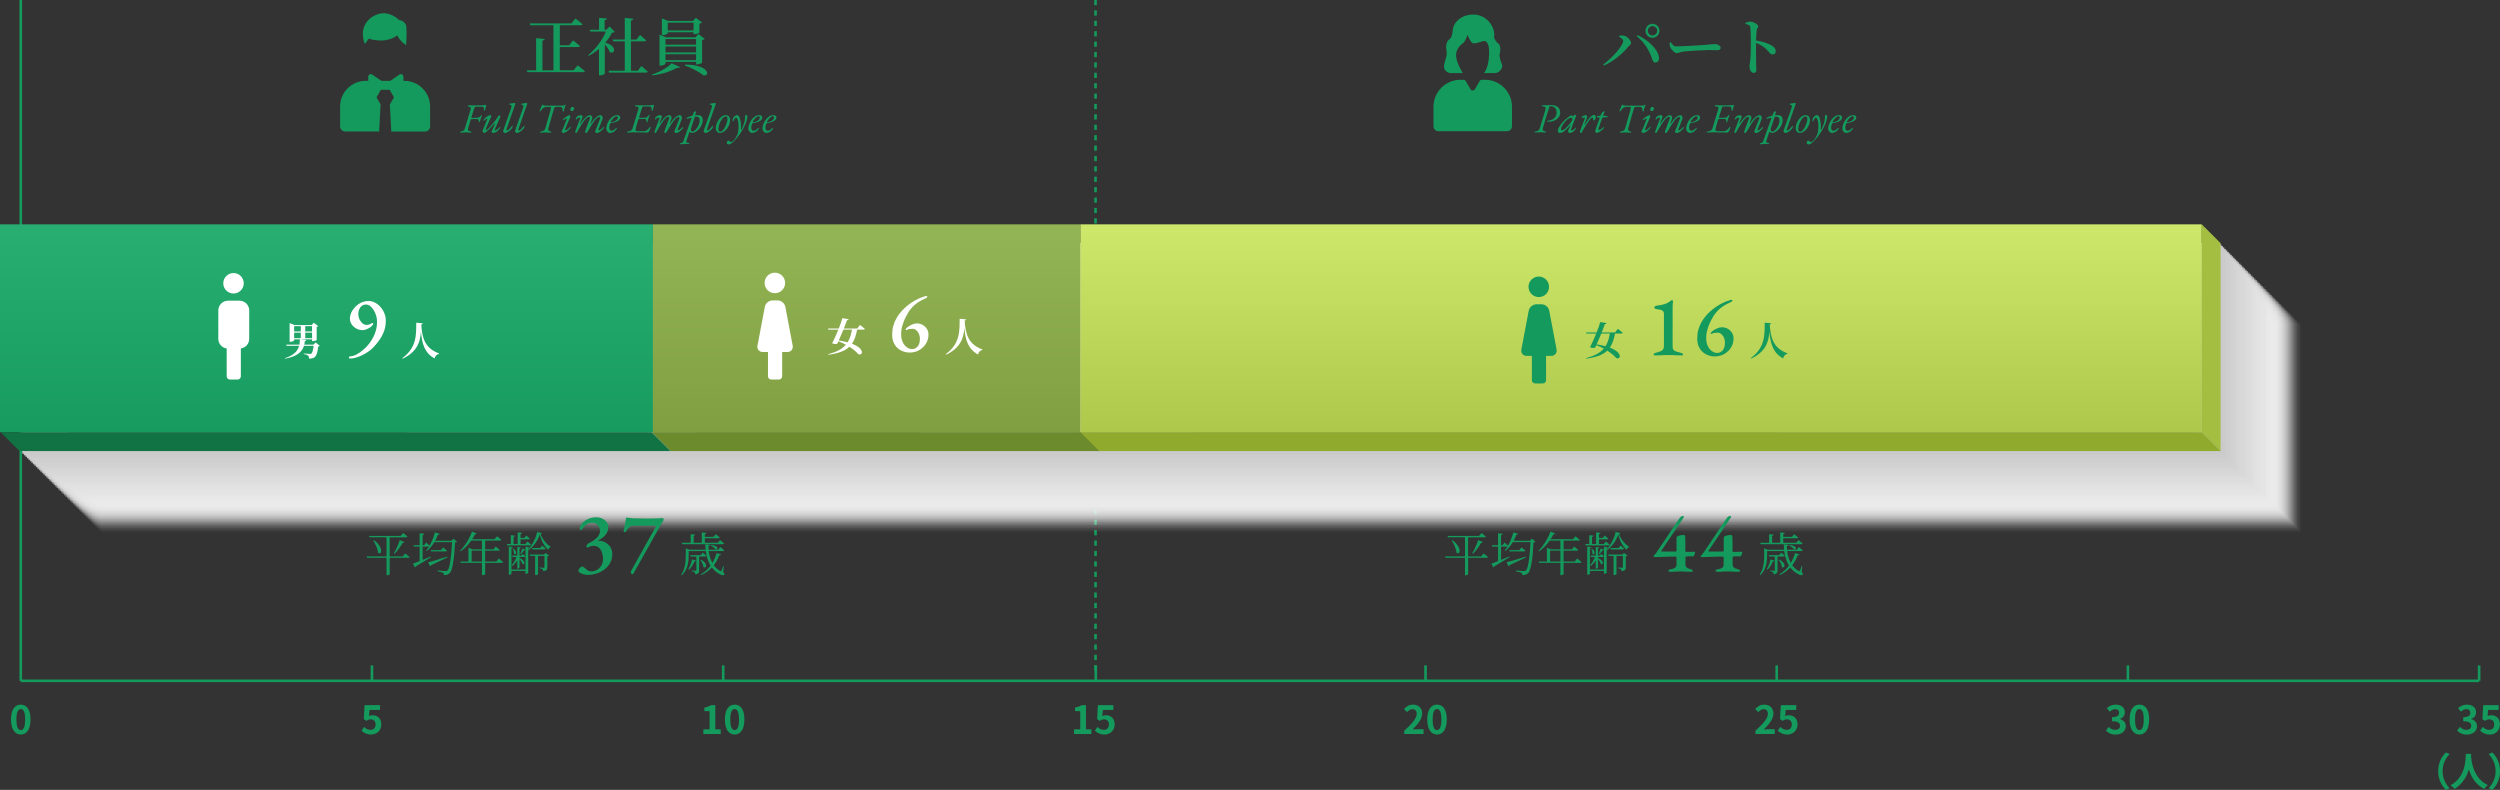 <?xml version="1.0" encoding="UTF-8"?>
<svg xmlns="http://www.w3.org/2000/svg" width="962.04" height="303.95" xmlns:xlink="http://www.w3.org/1999/xlink" viewBox="0 0 962.04 303.95">
  <rect x="0" y="0" width="962.04" height="303.95" fill="#333333" stroke="none"/>
  <defs>
    <style>
      .cls-1 {
        fill: #c9c9c9;
        opacity: .98;
      }

      .cls-2 {
        fill: #d6d6d6;
        opacity: .75;
      }

      .cls-3 {
        fill: #e2e2e2;
        opacity: .54;
      }

      .cls-4 {
        fill: #cdcdcd;
        opacity: .91;
      }

      .cls-5 {
        opacity: 0;
      }

      .cls-5, .cls-6 {
        fill: #fff;
      }

      .cls-5, .cls-7 {
        mix-blend-mode: multiply;
      }

      .cls-8 {
        fill: #ddd;
        opacity: .62;
      }

      .cls-9 {
        fill: #eee;
        opacity: .3;
      }

      .cls-10 {
        fill: url(#_名称未設定グラデーション_207);
      }

      .cls-11 {
        fill: #f3f3f3;
        opacity: .21;
      }

      .cls-12 {
        fill: #e3e3e3;
        opacity: .52;
      }

      .cls-13 {
        fill: #117244;
      }

      .cls-14 {
        fill: #f4f4f4;
        opacity: .2;
      }

      .cls-15 {
        fill: #d8d8d8;
        opacity: .71;
      }

      .cls-16 {
        fill: url(#_名称未設定グラデーション_27);
      }

      .cls-17 {
        fill: #dedede;
        opacity: .61;
      }

      .cls-18 {
        fill: #dadada;
        opacity: .68;
      }

      .cls-19 {
        fill: #e5e5e5;
        opacity: .46;
      }

      .cls-20 {
        fill: #fcfcfc;
        opacity: .05;
      }

      .cls-21 {
        fill: #e1e1e1;
        opacity: .55;
      }

      .cls-22, .cls-23 {
        fill: none;
        stroke: #149a5d;
        stroke-miterlimit: 10;
      }

      .cls-24 {
        fill: #e9e9e9;
        opacity: .39;
      }

      .cls-25 {
        fill: #ececec;
        opacity: .34;
      }

      .cls-26 {
        fill: #d3d3d3;
        opacity: .8;
      }

      .cls-27 {
        fill: #6b8b2d;
      }

      .cls-28 {
        fill: #d2d2d2;
        opacity: .82;
      }

      .cls-29 {
        fill: #dbdbdb;
        opacity: .66;
      }

      .cls-30 {
        fill: #dcdcdc;
        opacity: .64;
      }

      .cls-31 {
        fill: #cbcbcb;
        opacity: .95;
      }

      .cls-32 {
        fill: #cecece;
        opacity: .89;
      }

      .cls-33 {
        fill: #e7e7e7;
        opacity: .43;
      }

      .cls-34 {
        isolation: isolate;
      }

      .cls-35 {
        fill: #c8c8c8;
      }

      .cls-23 {
        stroke-dasharray: 2;
      }

      .cls-36 {
        fill: #e6e6e6;
        opacity: .45;
      }

      .cls-37 {
        opacity: .48;
      }

      .cls-37, .cls-38 {
        fill: #e4e4e4;
      }

      .cls-39 {
        fill: #cfcfcf;
        opacity: .87;
      }

      .cls-40 {
        fill: #d9d9d9;
        opacity: .7;
      }

      .cls-41 {
        fill: #f9f9f9;
        opacity: .11;
      }

      .cls-42 {
        fill: #f5f5f5;
        opacity: .18;
      }

      .cls-43 {
        fill: #ccc;
        opacity: .93;
      }

      .cls-44 {
        fill: #d4d4d4;
        opacity: .79;
      }

      .cls-45 {
        fill: #d1d1d1;
        opacity: .84;
      }

      .cls-46 {
        fill: #f8f8f8;
        opacity: .13;
      }

      .cls-47 {
        fill: #e8e8e8;
        opacity: .41;
      }

      .cls-48 {
        fill: #f0f0f0;
        opacity: .27;
      }

      .cls-49 {
        fill: #fafafa;
        opacity: .09;
      }

      .cls-50 {
        fill: #e0e0e0;
        opacity: .57;
      }

      .cls-51 {
        fill: #fefefe;
        opacity: .02;
      }

      .cls-52 {
        fill: #90aa2d;
      }

      .cls-53 {
        fill: #d7d7d7;
        opacity: .73;
      }

      .cls-54 {
        fill: #ededed;
        opacity: .32;
      }

      .cls-55 {
        fill: #f7f7f7;
        opacity: .14;
      }

      .cls-56 {
        fill: #a4be42;
      }

      .cls-57 {
        fill: #149a5d;
      }

      .cls-58 {
        fill: #d0d0d0;
        opacity: .86;
      }

      .cls-59 {
        fill: #fbfbfb;
        opacity: .07;
      }

      .cls-60 {
        fill: #dfdfdf;
        opacity: .59;
      }

      .cls-61 {
        fill: #cacaca;
        opacity: .96;
      }

      .cls-62 {
        fill: #f1f1f1;
        opacity: .25;
      }

      .cls-63 {
        fill: #f2f2f2;
        opacity: .23;
      }

      .cls-64 {
        fill: url(#_名称未設定グラデーション_285);
      }

      .cls-65 {
        fill: #ebebeb;
        opacity: .36;
      }

      .cls-66 {
        fill: #fdfdfd;
        opacity: .04;
      }

      .cls-67 {
        fill: #efefef;
        opacity: .29;
      }

      .cls-68 {
        fill: #d5d5d5;
        opacity: .77;
      }

      .cls-69 {
        fill: #f6f6f6;
        opacity: .16;
      }

      .cls-70 {
        fill: #eaeaea;
        opacity: .38;
      }

      .cls-38 {
        opacity: .5;
      }
    </style>
    <linearGradient id="_名称未設定グラデーション_207" data-name="名称未設定グラデーション 207" x1="333.5" y1="166.1" x2="333.5" y2="89.94" gradientUnits="userSpaceOnUse">
      <stop offset="0" stop-color="#7f9f41"/>
      <stop offset="1" stop-color="#93b455"/>
    </linearGradient>
    <linearGradient id="_名称未設定グラデーション_27" data-name="名称未設定グラデーション 27" x1="125.63" y1="167.1" x2="125.63" y2="88.46" gradientUnits="userSpaceOnUse">
      <stop offset="0" stop-color="#179b5f"/>
      <stop offset="1" stop-color="#28ae71"/>
    </linearGradient>
    <linearGradient id="_名称未設定グラデーション_285" data-name="名称未設定グラデーション 285" x1="631.51" y1="166.1" x2="631.51" y2="87.87" gradientUnits="userSpaceOnUse">
      <stop offset="0" stop-color="#aec84c"/>
      <stop offset="1" stop-color="#cce76a"/>
    </linearGradient>
  </defs>
  <g class="cls-34">
    <g id="_レイヤー_2" data-name="レイヤー_2">
      <g id="main">
        <g>
          <line class="cls-23" x1="421.58" y1="258" x2="421.58"/>
          <g class="cls-7">
            <rect class="cls-5" x="39.5" y="125.49" width="846.73" height="80"/>
            <rect class="cls-51" x="38.93" y="124.92" width="846.73" height="80"/>
            <rect class="cls-66" x="38.36" y="124.35" width="846.73" height="80"/>
            <rect class="cls-20" x="37.79" y="123.78" width="846.73" height="80"/>
            <rect class="cls-59" x="37.21" y="123.21" width="846.73" height="80"/>
            <rect class="cls-49" x="36.64" y="122.64" width="846.73" height="80"/>
            <rect class="cls-41" x="36.07" y="122.06" width="846.73" height="80"/>
            <rect class="cls-46" x="35.5" y="121.49" width="846.73" height="80"/>
            <rect class="cls-55" x="34.93" y="120.92" width="846.73" height="80"/>
            <rect class="cls-69" x="34.36" y="120.35" width="846.73" height="80"/>
            <rect class="cls-42" x="33.79" y="119.78" width="846.73" height="80"/>
            <rect class="cls-14" x="33.21" y="119.21" width="846.73" height="80"/>
            <rect class="cls-11" x="32.64" y="118.64" width="846.73" height="80"/>
            <rect class="cls-63" x="32.07" y="118.06" width="846.73" height="80"/>
            <rect class="cls-62" x="31.5" y="117.49" width="846.73" height="80"/>
            <rect class="cls-48" x="30.93" y="116.92" width="846.73" height="80"/>
            <rect class="cls-67" x="30.36" y="116.35" width="846.73" height="80"/>
            <rect class="cls-9" x="29.79" y="115.78" width="846.73" height="80"/>
            <rect class="cls-54" x="29.21" y="115.21" width="846.73" height="80"/>
            <rect class="cls-25" x="28.64" y="114.64" width="846.73" height="80"/>
            <rect class="cls-65" x="28.07" y="114.06" width="846.73" height="80"/>
            <rect class="cls-70" x="27.5" y="113.49" width="846.73" height="80"/>
            <rect class="cls-24" x="26.93" y="112.92" width="846.73" height="80"/>
            <rect class="cls-47" x="26.36" y="112.35" width="846.73" height="80"/>
            <rect class="cls-33" x="25.79" y="111.78" width="846.73" height="80"/>
            <rect class="cls-36" x="25.21" y="111.21" width="846.73" height="80"/>
            <rect class="cls-19" x="24.64" y="110.64" width="846.73" height="80"/>
            <rect class="cls-37" x="24.07" y="110.06" width="846.73" height="80"/>
            <rect class="cls-38" x="23.5" y="109.49" width="846.73" height="80"/>
            <rect class="cls-12" x="22.93" y="108.92" width="846.73" height="80"/>
            <rect class="cls-3" x="22.36" y="108.35" width="846.73" height="80"/>
            <rect class="cls-21" x="21.79" y="107.78" width="846.73" height="80"/>
            <rect class="cls-50" x="21.21" y="107.21" width="846.73" height="80"/>
            <rect class="cls-60" x="20.64" y="106.64" width="846.73" height="80"/>
            <rect class="cls-17" x="20.07" y="106.06" width="846.73" height="80"/>
            <rect class="cls-8" x="19.5" y="105.49" width="846.73" height="80"/>
            <rect class="cls-30" x="18.93" y="104.92" width="846.73" height="80"/>
            <rect class="cls-29" x="18.36" y="104.35" width="846.73" height="80"/>
            <rect class="cls-18" x="17.79" y="103.78" width="846.73" height="80"/>
            <rect class="cls-40" x="17.21" y="103.21" width="846.73" height="80"/>
            <rect class="cls-15" x="16.64" y="102.64" width="846.73" height="80"/>
            <rect class="cls-53" x="16.07" y="102.06" width="846.73" height="80"/>
            <rect class="cls-2" x="15.5" y="101.49" width="846.73" height="80"/>
            <rect class="cls-68" x="14.93" y="100.92" width="846.73" height="80"/>
            <rect class="cls-44" x="14.36" y="100.35" width="846.73" height="80"/>
            <rect class="cls-26" x="13.79" y="99.78" width="846.73" height="80"/>
            <rect class="cls-28" x="13.21" y="99.21" width="846.73" height="80"/>
            <rect class="cls-45" x="12.64" y="98.64" width="846.73" height="80"/>
            <rect class="cls-58" x="12.07" y="98.06" width="846.73" height="80"/>
            <rect class="cls-39" x="11.5" y="97.49" width="846.73" height="80"/>
            <rect class="cls-32" x="10.93" y="96.92" width="846.73" height="80"/>
            <rect class="cls-4" x="10.36" y="96.35" width="846.73" height="80"/>
            <rect class="cls-43" x="9.79" y="95.78" width="846.73" height="80"/>
            <rect class="cls-31" x="9.21" y="95.21" width="846.73" height="80"/>
            <rect class="cls-61" x="8.64" y="94.64" width="846.73" height="80"/>
            <rect class="cls-1" x="8.07" y="94.06" width="846.73" height="80"/>
            <rect class="cls-35" x="7.5" y="93.49" width="846.73" height="80"/>
          </g>
          <g>
            <path class="cls-57" d="M222.3,25.15s1.73,1.3,2.78,2.23c-.07.26-.31.38-.67.38h-21.46l-.22-.7h3.58v-12.38l3.31.31c-.07.31-.26.55-.89.65v11.42h4.25V9.71h-8.95l-.19-.7h16.08l1.49-1.9s1.73,1.27,2.76,2.21c-.07.26-.29.38-.65.38h-8.09v7.71h3.6l1.49-1.87s1.63,1.27,2.66,2.18c-.07.26-.34.38-.7.38h-7.06v8.95h5.33l1.54-1.92Z"/>
            <path class="cls-57" d="M236.58,12.28c-.22.19-.5.26-1.08.31-.62,1.27-1.54,2.59-2.62,3.84,4.97,1.3,3.6,4.75,1.73,3.58-.29-.96-1.08-2.06-1.87-2.9v11.16c0,.17-.74.72-1.82.72h-.43v-10.18c-1.2,1.03-2.54,1.94-3.91,2.66l-.26-.26c2.98-2.38,5.64-5.98,6.82-9.07h-6l-.22-.67h3.6v-4.61l3,.26c-.02.34-.26.58-.86.67v3.67h.62l1.32-1.27,1.99,2.09ZM246.8,25.39s1.54,1.3,2.45,2.16c-.05.26-.31.38-.65.38h-14.21l-.19-.7h6.22v-11.33h-4.42l-.19-.7h4.61V6.88l3.24.34c-.05.36-.24.6-.86.67v7.32h2.14l1.32-1.75s1.51,1.22,2.38,2.06c-.05.26-.29.38-.62.38h-5.21v11.33h2.64l1.37-1.85Z"/>
            <path class="cls-57" d="M250.91,28.67c3.12-.96,6.17-2.88,7.56-4.32l3.22,1.42c-.14.26-.5.41-1.27.36-2.18,1.27-5.59,2.47-9.36,2.86l-.14-.31ZM256.09,24.52c0,.24-1.01.74-1.94.74h-.36v-11.93l2.47,1.03h11.35l1.13-1.27,2.45,1.87c-.17.17-.5.36-1.01.46v8.71c-.02.17-1.2.65-1.94.65h-.38v-.96h-11.76v.7ZM256.95,12.83c0,.19-1.03.7-1.94.7h-.31v-6.46l2.4.98h9.55l1.1-1.2,2.4,1.78c-.14.19-.53.41-1.01.5v3.48c-.02.14-1.15.55-1.9.55h-.36v-.74h-9.94v.41ZM256.09,15.04v2.16h11.76v-2.16h-11.76ZM267.85,17.9h-11.76v2.26h11.76v-2.26ZM267.85,23.13v-2.28h-11.76v2.28h11.76ZM256.95,8.73v3h9.94v-3h-9.94ZM263.65,24.86c9.14-.05,9.7,4.44,7.15,4.18-1.66-1.32-4.99-3.07-7.3-3.84l.14-.34Z"/>
          </g>
          <g>
            <path class="cls-57" d="M155.93,212.98s1.04.77,1.67,1.37c-.04.2-.22.29-.47.29h-7.17v6.32c0,.11-.4.41-1.03.41h-.18v-6.73h-7.49l-.14-.52h7.63v-7.36h-6.54l-.16-.52h12.12l.94-1.13s1.04.78,1.69,1.37c-.04.2-.22.29-.49.29h-6.36v7.36h5.01l.95-1.13ZM143.9,207.86c4,2.93,2.84,6.01,1.58,4.83-.11-1.49-1.04-3.44-1.84-4.7l.25-.13ZM151.55,212.94c.74-1.24,1.66-3.26,2.3-5.1l1.82.72c-.07.18-.31.32-.68.29-.9,1.58-2.07,3.19-3.19,4.27l-.25-.18Z"/>
            <path class="cls-57" d="M175.87,208.48c-.13.16-.36.25-.76.29-.27,5.96-.94,10.53-1.98,11.67-.58.61-1.31.9-2.29.88,0-.36-.09-.7-.38-.88-.32-.22-1.24-.45-2.09-.58l.04-.34c.96.11,2.52.25,2.97.25s.59-.05.85-.27c.85-.77,1.46-5.31,1.73-10.88h-6.79c-.81,1.33-1.8,2.54-2.92,3.4l-.25-.2c.4-.43.77-.95,1.12-1.53-.05.02-.13.04-.2.04h-2.29v5.13c.97-.4,2.05-.85,3.12-1.3l.11.25c-1.37.83-3.28,2.07-5.82,3.51-.05.2-.2.4-.34.47l-.81-1.49c.54-.16,1.46-.52,2.59-.97v-5.6h-2.25l-.13-.52h2.38v-4.61l1.82.2c-.04.25-.2.41-.67.47v3.94h.59l.76-1.06s.81.72,1.33,1.24c.86-1.5,1.58-3.33,2.04-5.13l1.85.56c-.07.2-.29.34-.68.34-.29.77-.63,1.57-1.04,2.32h6.3l.7-.81,1.39,1.21ZM172.18,214.47c-1.48.72-3.53,1.77-6.28,3.01-.05.2-.22.4-.36.45l-.81-1.53c1.24-.27,4.27-1.22,7.36-2.2l.09.27ZM170.52,210.62s.9.76,1.49,1.28c-.05.2-.23.29-.49.29h-5.62l-.14-.5h3.92l.83-1.06Z"/>
            <path class="cls-57" d="M191.93,214.92s1.04.81,1.67,1.39c-.04.2-.2.29-.47.29h-6.43v4.34c0,.09-.4.4-1.03.4h-.2v-4.74h-8.19l-.14-.5h3.13v-5.33l1.44.61h3.76v-3.35h-4.12c-1.21,1.75-2.63,3.15-4.12,4.14l-.2-.2c1.69-1.66,3.51-4.43,4.61-7.42l1.84.76c-.09.2-.31.36-.7.31-.32.65-.68,1.28-1.06,1.87h8.61l.92-1.12s1.01.76,1.67,1.37c-.05.2-.23.29-.49.29h-5.73v3.35h3.22l.83-1.06s.99.76,1.58,1.31c-.04.18-.23.27-.47.27h-5.17v4.2h4.29l.94-1.17ZM185.48,216.09v-4.2h-3.98v4.2h3.98Z"/>
            <path class="cls-57" d="M202.96,208.37s.9.68,1.44,1.22c-.05.2-.22.29-.45.29h-8.75l-.13-.54h1.51v-3.4l1.62.18c-.04.23-.2.4-.58.45v2.77h1.58v-4.48l1.69.18c-.04.23-.18.4-.59.47v1.5h1.46l.74-.95s.83.68,1.37,1.21c-.05.18-.22.27-.47.27h-3.1v1.82h1.87l.77-.97ZM208.59,205.15c-.04.18-.2.25-.58.29.72,2.07,2.25,3.87,3.85,4.95l-.02.23c-.45.13-.81.5-.92.97-1.46-1.42-2.65-3.51-3.19-5.94-.79,2.5-2.56,4.79-4.46,6.18v8.57c0,.16-.45.4-.85.4h-.2v-1.1h-5.4v1.06c0,.14-.43.4-.81.4h-.22v-10.82l1.55.18c-.04.22-.18.36-.52.41v8.23h5.4v-8.75l1.48.16c-.02.18-.13.31-.43.36v.52c1.53-1.66,3.06-4.59,3.42-6.73l1.89.43ZM199.91,214.35v.38c2.68,1.17,1.94,2.9,1.12,2.27-.14-.59-.63-1.35-1.12-1.89v3.35c0,.13-.36.34-.68.34h-.16v-3.19c-.52.83-1.17,1.57-1.93,2.2l-.23-.29c.81-.92,1.42-2.03,1.85-3.17h-1.51l-.14-.54h1.96v-3.33l1.37.18c-.04.22-.18.36-.52.41v2.74h.68l.54-.63s.63.47,1.04.88c-.04.2-.2.29-.45.29h-1.82ZM197.57,211.12c1.78,1.35.86,2.72.25,2.05.04-.65-.23-1.46-.5-1.94l.25-.11ZM202.2,211.59c-.04.13-.23.31-.58.25-.29.4-.7.97-1.17,1.46l-.23-.11c.27-.61.61-1.62.76-2.14l1.22.54ZM209.91,212.76l1.39,1.01c-.11.12-.38.27-.68.32v4.19c0,.85-.16,1.35-1.58,1.5-.04-.31-.11-.58-.29-.74-.18-.16-.54-.27-1.13-.38v-.27s1.26.11,1.58.11c.27,0,.32-.11.32-.34v-4.23h-2.47v7.02c0,.09-.38.34-.97.34h-.16v-7.36h-1.89l-.16-.54h5.49l.56-.63ZM208.61,209.99s.83.65,1.33,1.15c-.04.2-.2.29-.45.29h-4.61l-.14-.54h3.17l.7-.9Z"/>
            <path class="cls-57" d="M226.12,221.21c-.49,0-1.01-.08-1.56-.23-.55-.16-1.02-.35-1.41-.58-.39-.23-.58-.46-.58-.68,0-.2.07-.43.22-.7.14-.27.33-.5.55-.7.22-.2.42-.3.6-.3.22,0,.42.06.6.17.18.11.36.26.56.43.29.29.62.57,1.01.85.39.28.88.42,1.48.42.77,0,1.5-.21,2.17-.61s1.23-.98,1.66-1.71.65-1.56.65-2.49c0-.86-.14-1.68-.41-2.46-.28-.77-.68-1.4-1.21-1.87-.53-.48-1.2-.71-1.99-.71-.35,0-.72.06-1.11.17-.39.11-.74.25-1.05.43-.13.07-.29.05-.46-.03-.18-.09-.24-.2-.2-.33.09-.35.24-.64.45-.86.21-.22.44-.39.68-.5.35-.18.76-.4,1.23-.68.46-.28.92-.61,1.36-1,.44-.39.81-.82,1.1-1.31.29-.49.43-1.02.43-1.59,0-.84-.28-1.58-.83-2.21-.55-.63-1.26-.95-2.12-.95-.8,0-1.44.14-1.92.43-.49.29-.89.62-1.2,1-.31.38-.55.71-.73.99-.18.29-.32.43-.43.43s-.24-.07-.38-.21c-.14-.14-.21-.3-.21-.48,0-.24.12-.6.36-1.08.24-.47.62-.96,1.15-1.44.52-.49,1.19-.9,2.01-1.24.82-.34,1.81-.51,2.99-.51.77,0,1.5.17,2.19.5.69.33,1.24.79,1.68,1.36.43.58.65,1.25.65,2.02,0,.51-.13,1.07-.38,1.68s-.66,1.19-1.23,1.76c-.56.56-1.31,1.06-2.24,1.48-.07.02-.1.06-.1.12s.04.08.13.08c1.02,0,1.92.23,2.72.68.8.45,1.43,1.07,1.91,1.84.47.77.71,1.66.71,2.65,0,1.24-.27,2.35-.8,3.33-.53.98-1.25,1.83-2.16,2.52s-1.92,1.23-3.04,1.59-2.27.55-3.47.55Z"/>
            <path class="cls-57" d="M243.51,220.98c-.27,0-.46-.09-.6-.27-.13-.18-.2-.4-.2-.66,0-.09.09-.29.26-.6.18-.31.34-.6.5-.86l8.89-15.93c.07-.11.08-.19.05-.25-.03-.05-.16-.09-.38-.12h-8.13c-.55,0-1.01.09-1.38.28-.37.19-.74.57-1.11,1.14-.04.09-.12.22-.23.4-.11.18-.24.34-.4.5-.16.15-.3.23-.43.23-.11,0-.2-.05-.27-.17-.07-.11-.1-.22-.1-.33,0-.13.03-.31.1-.53.07-.22.11-.39.13-.5.11-.58.23-1.22.37-1.92.13-.71.22-1.3.27-1.79,0-.2.06-.33.18-.38.12-.05.22-.07.28-.05.11,0,.45.05,1.03.15s1.21.15,1.89.15c.42,0,.85,0,1.29.02.44.01.9.02,1.38.03.48.01.96.02,1.44.02,1,0,1.96,0,2.9-.02.94,0,1.76-.03,2.47-.07s1.18-.06,1.43-.08c.07,0,.12.06.17.18.04.12.07.24.07.35,0,.16-.07.37-.22.63-.14.26-.32.54-.51.83-.2.29-.36.56-.5.83l-9.99,17.82c-.09.2-.21.41-.35.63-.14.22-.25.33-.32.33Z"/>
            <path class="cls-57" d="M278.3,220.13c.5.52.56.74.43.95-.32.54-1.31.18-2.12-.34-1.08-.63-1.96-1.42-2.67-2.36-1.08,1.17-2.45,2.2-4.1,2.93l-.16-.25c1.51-.88,2.77-2.07,3.76-3.4-.99-1.6-1.57-3.51-1.85-5.6h-6.57v1.57c0,2.18-.2,5.46-2.63,7.72l-.23-.22c1.57-2.34,1.73-5.11,1.73-7.51v-2.68l1.35.61h6.3c-.07-.67-.11-1.35-.13-2.05l1.78.18c-.04.22-.18.41-.58.47.02.47.04.94.07,1.4h3.73l.81-1.04s.94.74,1.51,1.26c-.05.2-.22.29-.47.29h-5.53c.2,1.62.63,3.21,1.4,4.57.74-1.22,1.28-2.52,1.62-3.8l1.73.54c-.09.2-.23.31-.68.29-.47,1.28-1.17,2.61-2.12,3.85.63.87,1.42,1.62,2.41,2.16.27.2.41.2.54-.11.2-.36.49-1.08.67-1.73l.23.04-.23,2.25ZM262.35,208.86h3.44v-3.31l1.73.18c-.04.22-.18.38-.59.45v2.68h3.13v-3.98l1.76.18c-.04.25-.2.41-.59.47v1.06h3.35l.83-1.03s.95.72,1.55,1.28c-.05.2-.23.29-.49.29h-5.24v1.73h5.01l.85-1.04s.95.76,1.55,1.3c-.04.2-.22.29-.45.29h-15.66l-.16-.54ZM267.86,215.75c-.07.2-.27.36-.65.36-.49,1.21-1.24,2.36-2.05,3.08l-.29-.16c.61-.94,1.15-2.32,1.44-3.75l1.55.47ZM269.03,214.17v5.19c0,.88-.18,1.51-1.49,1.67-.02-.32-.07-.63-.23-.81-.18-.18-.5-.31-1.08-.38v-.29s1.17.09,1.44.09c.25,0,.31-.09.31-.31v-5.17h-2.18l-.14-.54h4.01l.74-.94s.85.67,1.39,1.19c-.05.2-.23.29-.49.29h-2.27ZM269.71,215.34c3.04,1.55,1.96,3.74.97,2.84-.04-.88-.63-2.03-1.19-2.72l.22-.12ZM273.65,209.76c3.19.16,2.67,2.09,1.66,1.6-.32-.5-1.15-1.12-1.82-1.41l.16-.2Z"/>
          </g>
          <g>
            <path class="cls-57" d="M570.93,212.98s1.04.77,1.67,1.37c-.04.2-.22.29-.47.29h-7.17v6.32c0,.11-.4.41-1.03.41h-.18v-6.73h-7.49l-.14-.52h7.63v-7.36h-6.54l-.16-.52h12.12l.94-1.13s1.04.78,1.69,1.37c-.04.2-.22.29-.49.29h-6.36v7.36h5.01l.95-1.13ZM558.9,207.86c4,2.93,2.84,6.01,1.58,4.83-.11-1.49-1.04-3.44-1.84-4.7l.25-.13ZM566.55,212.94c.74-1.24,1.66-3.26,2.3-5.1l1.82.72c-.07.18-.31.32-.68.29-.9,1.58-2.07,3.19-3.19,4.27l-.25-.18Z"/>
            <path class="cls-57" d="M590.87,208.48c-.13.16-.36.25-.76.29-.27,5.96-.94,10.53-1.98,11.67-.58.61-1.31.9-2.29.88,0-.36-.09-.7-.38-.88-.32-.22-1.24-.45-2.09-.58l.04-.34c.96.11,2.52.25,2.97.25s.59-.05.85-.27c.85-.77,1.46-5.31,1.73-10.88h-6.79c-.81,1.33-1.8,2.54-2.92,3.4l-.25-.2c.4-.43.77-.95,1.12-1.53-.05.02-.13.04-.2.04h-2.29v5.13c.97-.4,2.05-.85,3.12-1.3l.11.25c-1.37.83-3.28,2.07-5.82,3.51-.05.2-.2.4-.34.47l-.81-1.49c.54-.16,1.46-.52,2.59-.97v-5.6h-2.25l-.13-.52h2.38v-4.61l1.82.2c-.04.25-.2.41-.67.47v3.94h.59l.76-1.06s.81.72,1.33,1.24c.86-1.5,1.58-3.33,2.04-5.13l1.85.56c-.07.2-.29.34-.68.34-.29.77-.63,1.57-1.04,2.32h6.3l.7-.81,1.39,1.21ZM587.18,214.47c-1.48.72-3.53,1.77-6.28,3.01-.05.2-.22.4-.36.45l-.81-1.53c1.24-.27,4.27-1.22,7.36-2.2l.09.27ZM585.52,210.62s.9.76,1.49,1.28c-.05.2-.23.29-.49.29h-5.62l-.14-.5h3.92l.83-1.06Z"/>
            <path class="cls-57" d="M606.93,214.92s1.04.81,1.67,1.39c-.04.2-.2.29-.47.29h-6.43v4.34c0,.09-.4.4-1.03.4h-.2v-4.74h-8.19l-.14-.5h3.13v-5.33l1.44.61h3.76v-3.35h-4.12c-1.21,1.75-2.63,3.15-4.12,4.14l-.2-.2c1.69-1.66,3.51-4.43,4.61-7.42l1.84.76c-.09.2-.31.36-.7.31-.32.65-.68,1.28-1.06,1.87h8.61l.92-1.12s1.01.76,1.67,1.37c-.05.2-.23.29-.49.29h-5.73v3.35h3.22l.83-1.06s.99.76,1.58,1.31c-.04.18-.23.27-.47.27h-5.17v4.2h4.29l.94-1.17ZM600.48,216.09v-4.2h-3.98v4.2h3.98Z"/>
            <path class="cls-57" d="M617.96,208.37s.9.68,1.44,1.22c-.05.2-.22.29-.45.29h-8.75l-.13-.54h1.51v-3.4l1.62.18c-.04.23-.2.4-.58.45v2.77h1.58v-4.48l1.69.18c-.04.23-.18.4-.59.47v1.5h1.46l.74-.95s.83.68,1.37,1.21c-.05.18-.22.27-.47.27h-3.1v1.82h1.87l.77-.97ZM623.59,205.15c-.04.18-.2.25-.58.29.72,2.07,2.25,3.87,3.85,4.95l-.02.23c-.45.13-.81.5-.92.97-1.46-1.42-2.65-3.51-3.19-5.94-.79,2.5-2.56,4.79-4.46,6.18v8.57c0,.16-.45.4-.85.4h-.2v-1.1h-5.4v1.06c0,.14-.43.4-.81.4h-.22v-10.82l1.55.18c-.04.22-.18.36-.52.41v8.23h5.4v-8.75l1.48.16c-.02.18-.13.31-.43.36v.52c1.53-1.66,3.06-4.59,3.42-6.73l1.89.43ZM614.91,214.35v.38c2.68,1.17,1.94,2.9,1.12,2.27-.14-.59-.63-1.35-1.12-1.89v3.35c0,.13-.36.34-.68.34h-.16v-3.19c-.52.83-1.17,1.57-1.93,2.2l-.23-.29c.81-.92,1.42-2.03,1.85-3.17h-1.51l-.14-.54h1.96v-3.33l1.37.18c-.04.22-.18.36-.52.41v2.74h.68l.54-.63s.63.47,1.04.88c-.04.2-.2.29-.45.29h-1.82ZM612.57,211.12c1.78,1.35.86,2.72.25,2.05.04-.65-.23-1.46-.5-1.94l.25-.11ZM617.2,211.59c-.04.13-.23.31-.58.25-.29.4-.7.97-1.17,1.46l-.23-.11c.27-.61.61-1.62.76-2.14l1.22.54ZM624.91,212.76l1.39,1.01c-.11.12-.38.27-.68.32v4.19c0,.85-.16,1.35-1.58,1.5-.04-.31-.11-.58-.29-.74-.18-.16-.54-.27-1.13-.38v-.27s1.26.11,1.58.11c.27,0,.32-.11.32-.34v-4.23h-2.47v7.02c0,.09-.38.34-.97.34h-.16v-7.36h-1.89l-.16-.54h5.49l.56-.63ZM623.61,209.99s.83.65,1.33,1.15c-.04.2-.2.29-.45.29h-4.61l-.14-.54h3.17l.7-.9Z"/>
            <path class="cls-57" d="M642.65,220.05c-.11,0-.24-.04-.4-.12-.16-.08-.23-.19-.23-.35,0-.13.07-.24.22-.32.14-.08.29-.13.45-.15.97-.15,1.63-.38,1.96-.68s.5-.74.5-1.31v-2.66c0-.11-.08-.19-.23-.23-.16-.04-.25-.07-.3-.07-.84,0-1.67.02-2.49.05s-1.67.07-2.54.1c-.88.03-1.84.06-2.9.08-.09,0-.18-.03-.27-.1-.09-.07-.13-.14-.13-.23,0-.04.03-.1.1-.17.24-.31.43-.53.55-.66.12-.13.23-.25.32-.37.09-.11.2-.27.33-.46l8.53-12.74c.15-.24.34-.48.56-.7.22-.22.43-.33.63-.33h.53c.13,0,.18.08.15.23s-.06.25-.08.3l-8.56,12.71c-.04.09-.07.17-.07.25s.05.12.17.12h5.34c.09,0,.17-.03.25-.08.08-.05.12-.12.12-.18v-4.71c0-.31.02-.51.05-.61s.14-.19.32-.28c.42-.22.87-.37,1.36-.43.49-.07.83-.1,1.03-.1.31,0,.49.19.55.58.05.39.08.96.08,1.71v3.98c0,.16.06.23.17.23.27.02.49.03.68.03h.61c.31,0,.62,0,.93-.02.31-.01.64-.03,1-.05.24,0,.37.08.37.23,0,.18-.04.39-.13.65-.09.25-.19.47-.32.65-.12.18-.21.27-.25.27-.24,0-.5,0-.78-.02-.28,0-.56-.02-.85-.02-.2,0-.38,0-.53.02-.16.01-.3.03-.43.05-.09.02-.18.05-.28.1-.1.04-.15.08-.15.1v2.69c0,.64.15,1.09.45,1.34s.88.5,1.74.75c.15.02.3.08.45.17.14.09.21.21.21.37,0,.09-.05.18-.17.27-.11.09-.24.13-.4.13-.58,0-1.08-.02-1.51-.05s-.84-.06-1.23-.08c-.39-.02-.84-.03-1.34-.03s-1,.01-1.39.03c-.4.02-.81.05-1.23.08s-.92.05-1.49.05Z"/>
            <path class="cls-57" d="M660.8,220.05c-.11,0-.24-.04-.4-.12-.16-.08-.23-.19-.23-.35,0-.13.07-.24.22-.32.14-.08.29-.13.45-.15.97-.15,1.63-.38,1.96-.68s.5-.74.5-1.31v-2.66c0-.11-.08-.19-.23-.23-.16-.04-.25-.07-.3-.07-.84,0-1.67.02-2.49.05s-1.67.07-2.54.1c-.88.03-1.84.06-2.9.08-.09,0-.18-.03-.27-.1-.09-.07-.13-.14-.13-.23,0-.04.03-.1.1-.17.24-.31.43-.53.55-.66.12-.13.23-.25.32-.37.09-.11.2-.27.33-.46l8.53-12.74c.15-.24.34-.48.56-.7.22-.22.43-.33.63-.33h.53c.13,0,.18.08.15.23s-.06.25-.08.3l-8.56,12.71c-.04.09-.07.17-.07.25s.05.12.17.12h5.34c.09,0,.17-.03.25-.08.08-.05.12-.12.12-.18v-4.71c0-.31.02-.51.05-.61s.14-.19.32-.28c.42-.22.87-.37,1.36-.43.49-.07.83-.1,1.03-.1.31,0,.49.19.55.58.05.39.08.96.08,1.71v3.98c0,.16.06.23.17.23.27.02.49.03.68.03h.61c.31,0,.62,0,.93-.02.31-.01.64-.03,1-.05.24,0,.37.08.37.23,0,.18-.04.39-.13.65-.09.25-.19.47-.32.65-.12.18-.21.27-.25.27-.24,0-.5,0-.78-.02-.28,0-.56-.02-.85-.02-.2,0-.38,0-.53.02-.16.01-.3.03-.43.05-.09.02-.18.05-.28.1-.1.04-.15.08-.15.1v2.69c0,.64.15,1.09.45,1.34s.88.5,1.74.75c.15.02.3.08.45.17.14.09.21.21.21.37,0,.09-.05.18-.17.27-.11.09-.24.13-.4.13-.58,0-1.08-.02-1.51-.05s-.84-.06-1.23-.08c-.39-.02-.84-.03-1.34-.03s-1,.01-1.39.03c-.4.02-.81.05-1.23.08s-.92.05-1.49.05Z"/>
            <path class="cls-57" d="M693.3,220.13c.5.52.56.74.43.95-.32.54-1.31.18-2.12-.34-1.08-.63-1.96-1.42-2.67-2.36-1.08,1.17-2.45,2.2-4.1,2.93l-.16-.25c1.51-.88,2.77-2.07,3.76-3.4-.99-1.6-1.57-3.51-1.85-5.6h-6.57v1.57c0,2.18-.2,5.46-2.63,7.72l-.23-.22c1.57-2.34,1.73-5.11,1.73-7.51v-2.68l1.35.61h6.3c-.07-.67-.11-1.35-.13-2.05l1.78.18c-.04.22-.18.41-.58.47.02.47.04.94.07,1.4h3.73l.81-1.04s.94.74,1.51,1.26c-.05.2-.22.29-.47.29h-5.53c.2,1.62.63,3.21,1.4,4.57.74-1.22,1.28-2.52,1.62-3.8l1.73.54c-.09.2-.23.31-.68.29-.47,1.28-1.17,2.61-2.12,3.85.63.87,1.42,1.62,2.41,2.16.27.2.41.2.54-.11.2-.36.49-1.08.67-1.73l.23.04-.23,2.25ZM677.35,208.86h3.44v-3.31l1.73.18c-.04.22-.18.38-.59.45v2.68h3.13v-3.98l1.76.18c-.04.25-.2.41-.59.47v1.06h3.35l.83-1.03s.95.72,1.55,1.28c-.05.2-.23.29-.49.29h-5.24v1.73h5.01l.85-1.04s.95.76,1.55,1.3c-.04.2-.22.29-.45.29h-15.66l-.16-.54ZM682.86,215.75c-.07.2-.27.36-.65.36-.49,1.21-1.24,2.36-2.05,3.08l-.29-.16c.61-.94,1.15-2.32,1.44-3.75l1.55.47ZM684.03,214.17v5.19c0,.88-.18,1.51-1.49,1.67-.02-.32-.07-.63-.23-.81-.18-.18-.5-.31-1.08-.38v-.29s1.17.09,1.44.09c.25,0,.31-.09.31-.31v-5.17h-2.18l-.14-.54h4.01l.74-.94s.85.67,1.39,1.19c-.05.2-.23.29-.49.29h-2.27ZM684.71,215.34c3.04,1.55,1.96,3.74.97,2.84-.04-.88-.63-2.03-1.19-2.72l.22-.12ZM688.65,209.76c3.19.16,2.67,2.09,1.66,1.6-.32-.5-1.15-1.12-1.82-1.41l.16-.2Z"/>
          </g>
          <g>
            <path class="cls-57" d="M623.01,14.13l.14-.41c.41-.05,1.1-.12,1.66-.02,1.39.17,2.86,1.97,2.86,2.9,0,.53-.65.84-1.15,1.44-2.09,2.59-5.66,5.54-9.24,7.18l-.31-.43c3.48-2.45,7.66-7.32,7.66-9,0-.62-.82-1.27-1.61-1.66ZM637.1,24.07c-.84.02-1.1-.65-1.46-1.75-1.18-3.34-2.9-6.02-5.76-8.38l.31-.41c3.82,1.73,7.97,5.4,8.21,8.64.07,1.06-.5,1.87-1.3,1.9ZM633.21,11.85c0-1.49,1.2-2.69,2.69-2.69s2.69,1.2,2.69,2.69-1.2,2.69-2.69,2.69-2.69-1.2-2.69-2.69ZM634.13,11.85c0,.98.79,1.78,1.78,1.78s1.8-.79,1.8-1.78-.79-1.8-1.8-1.8-1.78.79-1.78,1.8Z"/>
            <path class="cls-57" d="M642.98,16.27c.62.89,1.03,1.58,2.21,1.58,2.38,0,10.1-.5,11.43-.6,1.61-.12,2.52-.31,3.12-.31,1.2,0,2.4.62,2.4,1.49,0,.58-.46.89-1.37.89s-1.75-.07-3.36-.07-7.63.36-9.46.58c-1.58.17-1.9.62-2.71.62s-2.16-1.39-2.57-2.4c-.19-.5-.17-1.1-.12-1.63l.43-.14Z"/>
            <path class="cls-57" d="M671.64,8.82c.65-.24,1.32-.5,1.9-.5,1.13,0,3.05,1.06,3.05,1.75,0,.6-.48.79-.6,1.63-.12,1.01-.17,2.5-.22,3.89,2.4.36,4.63,1.08,5.98,1.9.94.55,1.58,1.22,1.58,2.26,0,.65-.41,1.2-1.13,1.2-1.2,0-1.39-1.1-3.07-2.54-.86-.67-1.92-1.3-3.36-1.92-.05,2.11-.02,5.59.02,7.87.02,1.18.07,1.94.07,2.3,0,.98-.26,1.39-1.03,1.39-1.03,0-1.61-1.32-1.61-2.69,0-.58.22-1.08.31-2.09.19-1.78.22-5.3.22-6.91,0-1.97-.05-4.8-.22-5.93-.12-.79-.77-1.01-1.87-1.18l-.02-.43Z"/>
          </g>
          <g>
            <path class="cls-57" d="M177.38,51.03c-.13,0-.22-.01-.29-.03-.06-.02-.1-.07-.1-.14,0-.08.05-.15.15-.18.1-.04.24-.07.42-.1.39-.07.69-.19.88-.36.19-.17.35-.45.46-.84l2.19-7.2c.13-.38.13-.66,0-.82-.13-.16-.37-.28-.72-.35-.16-.03-.27-.07-.32-.13s-.08-.12-.08-.19c0-.06.05-.11.15-.14.1-.03.22-.04.34-.04.12,0,.35,0,.71.03.36.02.7.02,1.03.02h2.54c.72,0,1.27-.03,1.64-.1.37-.06.57-.1.62-.1.05,0,.09.01.1.04.02.03.02.07.02.12,0,.04,0,.09-.02.14-.02.05-.03.12-.06.21-.05.18-.12.41-.2.7-.08.28-.14.53-.17.74-.01.05-.03.11-.06.18-.03.06-.1.1-.21.1-.07,0-.12-.04-.14-.12s-.03-.16-.03-.25c0-.19,0-.37,0-.54,0-.17-.06-.31-.17-.42-.05-.05-.13-.1-.22-.14-.1-.04-.22-.06-.37-.06h-2.3c-.2,0-.34.05-.42.14s-.15.21-.2.34c-.01.03-.06.19-.16.47-.1.28-.21.62-.33,1-.12.38-.24.76-.35,1.12-.11.36-.2.64-.26.83-.02.09-.03.17-.02.26,0,.09.05.14.13.14l2.16-.05c.45-.02.83-.22,1.14-.59.07-.08.15-.16.23-.23.08-.07.14-.1.18-.1.05,0,.1.02.14.07.04.05.04.11,0,.18-.18.41-.32.75-.42,1.05-.1.29-.21.64-.31,1.05-.02.08-.05.14-.08.19-.03.05-.08.08-.13.08-.09,0-.15-.05-.18-.14s-.06-.17-.06-.22c0-.31-.06-.52-.17-.63s-.25-.17-.42-.18c-.12,0-.31-.02-.57-.02s-.51,0-.76,0h-.51c-.18,0-.34.02-.47.07-.13.05-.23.19-.3.42l-.82,2.85c-.11.36-.14.64-.11.82s.13.32.3.39c.17.07.39.14.66.21.16.03.27.07.32.1.05.04.08.1.08.18,0,.08-.05.12-.14.14s-.21.03-.34.03c-.27,0-.49-.01-.66-.03s-.34-.04-.5-.05c-.15-.02-.34-.03-.55-.03-.36,0-.67.02-.92.06-.25.04-.58.06-.98.06Z"/>
            <path class="cls-57" d="M186.37,51.17c-.12,0-.24-.05-.36-.15-.12-.1-.22-.22-.28-.36-.06-.14-.08-.25-.05-.34l1.68-4.05c.08-.18.12-.34.14-.46.02-.13-.01-.19-.1-.19-.05,0-.14.04-.26.13-.12.09-.26.19-.42.32-.15.13-.31.26-.47.4-.02.02-.06.03-.12.02-.06,0-.09-.03-.09-.06,0-.04.01-.1.03-.18.02-.08.07-.18.16-.29.27-.36.56-.67.89-.91.33-.25.63-.44.93-.57.29-.13.51-.2.66-.2.05,0,.11.03.18.09.07.06.13.13.17.21.04.08.04.16,0,.23-.35.72-.69,1.46-1.01,2.21-.32.75-.64,1.48-.96,2.21-.1.21-.15.41-.18.59s.02.27.13.27.27-.09.48-.27c.21-.18.46-.42.73-.7s.56-.6.86-.93c.41-.46.8-.93,1.18-1.42.38-.49.71-.93.98-1.33.28-.39.46-.67.54-.83.05-.11.12-.18.19-.21.07-.03.14-.05.21-.05s.13.03.19.1c.06.06.11.14.15.22.04.09.04.16,0,.22l-2.05,4.7c-.08.2-.12.36-.11.46,0,.11.06.16.16.16.14,0,.32-.08.54-.22.22-.15.45-.32.69-.52s.43-.38.59-.54c.01,0,.03-.02.05-.02.03,0,.06.01.1.04.03.03.05.06.05.1,0,.02,0,.04-.02.06s-.02.05-.04.08c-.02.03-.04.07-.06.11s-.06.09-.1.14c-.04.05-.08.1-.14.17-.2.26-.44.5-.7.74-.27.24-.55.44-.86.59-.3.15-.63.23-.97.23-.14,0-.26-.09-.38-.27-.11-.18-.14-.34-.07-.48.15-.32.31-.66.48-1.02.17-.36.32-.7.46-1.01.13-.31.23-.54.28-.69.05-.13.05-.2-.02-.21-.06,0-.12.02-.18.08-.56.61-1.05,1.14-1.47,1.59-.43.45-.8.83-1.11,1.12-.32.29-.58.51-.8.66-.22.15-.4.22-.54.22Z"/>
            <path class="cls-57" d="M194.34,51.17c-.14,0-.29-.08-.46-.22-.17-.15-.26-.31-.26-.48,0-.06.01-.13.03-.19l3.04-8.66c.05-.15.09-.29.12-.43.03-.14.04-.28.04-.42,0-.1-.05-.19-.15-.27-.1-.08-.23-.14-.38-.18-.11-.02-.19-.05-.26-.09-.06-.04-.1-.08-.1-.12,0-.03,0-.06,0-.08,0-.02.02-.04.03-.06.02-.02.04-.03.06-.03.2-.05.45-.1.74-.15.29-.05.56-.09.81-.13.25-.04.42-.06.5-.06.05,0,.1.02.14.06.04.04.06.1.06.18,0,.06-.01.14-.03.22-.02.08-.04.16-.06.23l-3.23,9.22c-.03.08-.05.17-.06.25s-.02.15-.02.22c0,.17.05.26.16.26.15,0,.33-.08.55-.25.22-.17.43-.37.65-.6.21-.23.38-.44.51-.62.06-.08.14-.17.22-.25.08-.08.15-.12.19-.12s.07.02.07.06c0,.04,0,.09,0,.15,0,.21-.07.44-.22.67-.14.24-.33.47-.57.7-.24.23-.49.43-.75.62-.27.18-.52.33-.77.43s-.45.16-.62.16Z"/>
            <path class="cls-57" d="M198.91,51.17c-.14,0-.29-.08-.46-.22-.17-.15-.26-.31-.26-.48,0-.06.01-.13.03-.19l3.04-8.66c.05-.15.09-.29.12-.43.03-.14.04-.28.04-.42,0-.1-.05-.19-.15-.27-.1-.08-.23-.14-.38-.18-.11-.02-.19-.05-.26-.09-.06-.04-.1-.08-.1-.12,0-.03,0-.06,0-.08,0-.02.02-.04.03-.06.02-.02.04-.03.06-.03.2-.05.45-.1.74-.15.29-.05.56-.09.81-.13.25-.04.42-.06.5-.06.05,0,.1.02.14.06.04.04.06.1.06.18,0,.06-.01.14-.03.22-.02.08-.04.16-.06.23l-3.23,9.22c-.03.08-.05.17-.06.25s-.02.15-.02.22c0,.17.05.26.16.26.15,0,.33-.08.55-.25.22-.17.43-.37.65-.6.21-.23.38-.44.51-.62.06-.08.14-.17.22-.25.08-.08.15-.12.19-.12s.07.02.07.06c0,.04,0,.09,0,.15,0,.21-.07.44-.22.67-.14.24-.33.47-.57.7-.24.23-.49.43-.75.62-.27.18-.52.33-.77.43s-.45.16-.62.16Z"/>
            <path class="cls-57" d="M208.15,51.03c-.13,0-.22-.01-.29-.04-.06-.03-.1-.07-.1-.14,0-.07.05-.13.16-.16.11-.03.25-.06.43-.1.39-.07.72-.21.98-.41.26-.2.45-.49.55-.87l1.95-6.85c.15-.54.21-.9.19-1.08-.02-.18-.1-.26-.24-.26h-1.33c-.52,0-.93.1-1.21.31-.28.21-.52.43-.71.66-.1.11-.18.22-.26.34-.08.12-.15.23-.22.31s-.14.13-.2.13-.11-.01-.14-.04-.04-.08-.04-.17c0-.02.01-.08.03-.16s.06-.2.13-.34c.11-.21.23-.46.36-.74.13-.28.24-.55.31-.83.02-.08.06-.15.12-.22.06-.07.11-.1.15-.1s.09.02.14.06c.05.04.1.08.14.14.03.03.08.06.14.1.06.03.18.06.34.07.16.02.41.02.74.02h5.71c.33,0,.58-.01.74-.03.17-.02.29-.05.36-.08.08-.03.13-.06.16-.1.05-.05.1-.1.14-.13.04-.03.08-.05.13-.05.11,0,.16.06.16.18,0,.07-.02.15-.06.24s-.07.15-.1.21c-.05.11-.14.33-.26.68-.12.35-.22.74-.3,1.18-.01.08-.03.14-.06.18-.03.03-.07.05-.11.05-.08,0-.13-.03-.17-.1-.04-.07-.06-.16-.06-.26,0-.49-.08-.86-.23-1.12s-.43-.38-.84-.38h-1.6c-.14,0-.25.03-.34.1s-.18.2-.26.39-.18.5-.3.9l-1.94,6.8c-.11.38-.09.68.06.87.14.2.39.33.74.41.16.03.27.06.32.1.05.03.08.08.08.16,0,.06-.05.11-.14.14-.1.03-.21.04-.34.04-.27,0-.49,0-.66-.02-.17-.02-.33-.03-.49-.04-.15-.01-.34-.02-.57-.02-.25,0-.46,0-.66.02-.19,0-.39.02-.58.04-.2.02-.43.02-.7.02Z"/>
            <path class="cls-57" d="M216.8,51.17c-.18,0-.33-.06-.45-.18s-.18-.24-.18-.37c0-.04,0-.09,0-.13,0-.04.02-.08.04-.13.44-.89.81-1.72,1.1-2.5.3-.78.57-1.47.8-2.06.04-.13.02-.19-.08-.19-.05,0-.16.03-.31.09-.16.06-.32.14-.49.23-.17.1-.32.19-.45.29-.05.04-.11.05-.16.03s-.08-.06-.08-.11.04-.13.12-.23c.08-.1.19-.21.34-.34.14-.13.32-.26.52-.41.2-.14.42-.29.66-.43.24-.14.49-.27.76-.39.1-.04.19-.03.29.03.1.06.17.14.23.24.06.1.08.17.06.22l-1.95,4.62c-.04.09-.07.17-.09.25-.02.08-.02.15-.02.22,0,.08.03.13.09.15.06.03.12.04.17.04.15,0,.32-.07.51-.22.19-.14.4-.32.62-.53.22-.21.43-.41.63-.62.02-.02.04-.03.06-.03s.04,0,.06.02c.02.02.03.04.03.06,0,.17-.1.39-.3.65-.2.26-.46.52-.76.78-.3.26-.62.48-.94.66-.32.18-.6.27-.85.27ZM220.04,42.74c-.16,0-.29-.06-.4-.19s-.16-.27-.16-.43c0-.26.09-.48.26-.68.17-.2.38-.3.64-.3.17,0,.3.07.4.22.1.14.14.3.14.47,0,.24-.09.45-.26.63-.17.19-.38.28-.62.28Z"/>
            <path class="cls-57" d="M221.65,51.22c-.05,0-.1-.03-.14-.08s-.08-.12-.1-.19c-.03-.08-.04-.14-.04-.21,0-.05.03-.18.1-.38.07-.2.16-.45.26-.75l1.47-3.86c.05-.14.05-.26,0-.35-.05-.1-.14-.14-.27-.14-.16,0-.33.04-.5.11-.18.07-.39.28-.65.62-.04.04-.09.06-.14.06-.05,0-.08-.04-.1-.12,0-.06.01-.15.03-.25.02-.1.06-.21.1-.31.05-.11.09-.19.14-.24.18-.22.4-.41.66-.56.26-.15.57-.23.93-.24.15,0,.3.02.44.07.14.05.25.14.32.26.07.13.06.3-.02.53l-.91,2.37c-.03.07-.02.12.02.13s.09-.01.12-.06c.46-.71.9-1.3,1.32-1.79.42-.49.83-.86,1.22-1.12.39-.26.75-.38,1.1-.38.2,0,.39.06.55.18.17.12.28.29.34.52s.03.51-.09.86l-.58,1.68c-.03.07-.02.12.02.13s.09-.01.12-.06c.45-.74.89-1.35,1.32-1.83.43-.49.85-.85,1.26-1.1.41-.25.78-.37,1.12-.37.2,0,.38.06.54.19.16.13.26.32.31.57s0,.56-.15.94l-1.38,3.55c-.16.38-.13.58.08.58.13,0,.28-.06.46-.18s.37-.26.55-.42c.19-.16.35-.31.49-.44.14-.13.23-.22.27-.26.01-.01.02-.02.02-.02h.02s.06.01.09.04c.03.03.04.06.04.1,0,.09-.02.17-.06.26-.04.09-.12.2-.23.31-.35.39-.75.76-1.18,1.1-.44.34-.91.51-1.41.51-.09,0-.17-.03-.26-.1-.09-.07-.16-.16-.21-.28-.05-.12-.05-.23,0-.35l1.86-4.78c.08-.21.08-.37,0-.48-.09-.11-.2-.17-.31-.18-.17,0-.4.08-.69.26s-.61.5-.96.94c-.16.2-.38.51-.66.91-.28.4-.57.84-.86,1.3-.29.46-.55.89-.76,1.29-.18.34-.35.62-.51.85-.16.22-.3.39-.43.5s-.23.17-.32.17c-.05,0-.1-.02-.14-.07-.04-.05-.08-.1-.1-.17-.03-.06-.04-.13-.04-.19,0-.05.04-.19.1-.41s.16-.48.26-.78l1.49-4c.1-.25.08-.41-.03-.5s-.21-.14-.29-.15c-.17-.02-.4.07-.69.26s-.61.51-.96.95c-.13.15-.29.36-.48.64-.19.28-.4.58-.62.92-.22.34-.43.68-.64,1.02-.21.35-.39.66-.55.95-.28.51-.49.89-.64,1.14-.15.25-.29.38-.42.38Z"/>
            <path class="cls-57" d="M234.77,51.19c-.22,0-.45-.09-.68-.26s-.42-.39-.57-.65c-.15-.26-.22-.52-.22-.76,0-.53.11-1.1.33-1.71.22-.6.52-1.17.9-1.7.38-.53.83-.96,1.34-1.3.51-.34,1.04-.5,1.61-.5.37,0,.66.08.87.23s.31.37.31.65c0,.33-.1.62-.31.86-.21.25-.49.46-.84.63-.35.18-.74.32-1.18.44s-.87.22-1.32.3c-.06,0-.11.02-.15.04-.04.02-.07.06-.09.12-.07.24-.15.49-.22.77s-.11.54-.11.78c0,.37.07.66.22.86.14.2.35.3.63.3.38,0,.71-.1.98-.29.27-.19.49-.38.66-.58.11-.12.2-.18.29-.18.11,0,.16.05.16.16v.05s-.01.05-.03.07c-.21.35-.45.65-.72.89-.27.24-.55.42-.86.54s-.63.18-.98.18ZM235.12,47.07c.12,0,.32-.03.6-.1.28-.07.58-.18.89-.34.31-.15.57-.35.79-.58.22-.23.33-.5.33-.82,0-.14-.04-.26-.11-.36-.08-.1-.18-.15-.32-.15-.22,0-.47.09-.73.28-.26.19-.51.41-.74.67-.24.26-.43.51-.58.76-.16.25-.23.43-.23.54,0,.06.04.1.11.1Z"/>
            <path class="cls-57" d="M241.6,51.03c-.13,0-.22-.01-.29-.04-.06-.03-.1-.07-.1-.14,0-.13.19-.22.58-.29.53-.08.92-.22,1.14-.39.23-.18.4-.45.5-.81l2.19-7.2c.15-.46.16-.76.02-.9s-.44-.25-.91-.31c-.16-.02-.27-.05-.33-.1-.06-.04-.09-.1-.09-.18,0-.06.05-.11.15-.14.1-.03.22-.04.34-.04.08,0,.24,0,.46.02s.46.02.74.02c.27,0,.52,0,.74,0h2.58c.59,0,1.03-.01,1.34-.04.3-.03.52-.05.64-.08.12-.03.19-.04.22-.04.04,0,.08.02.12.07.04.05.06.09.06.14,0,.06-.03.18-.1.34-.06.17-.13.37-.21.62-.08.25-.13.52-.18.83-.01.11-.04.18-.1.23-.06.05-.12.07-.17.07s-.1-.04-.14-.11c-.04-.07-.05-.17-.04-.29.03-.49-.01-.83-.13-1.02-.12-.19-.39-.28-.82-.28h-1.95c-.26,0-.44.04-.54.1s-.19.19-.24.38l-1.07,3.39c-.06.19-.08.33-.05.4.03.08.13.11.3.1l1.98-.05c.28,0,.5-.07.66-.18.17-.11.31-.25.44-.41.07-.08.16-.19.25-.31.09-.12.18-.18.28-.18.08,0,.13.05.14.14,0,.09-.02.19-.07.31-.1.18-.18.35-.25.51-.07.16-.13.31-.18.46-.06.17-.12.35-.17.54-.05.19-.1.4-.15.63-.01.08-.04.15-.07.22s-.08.11-.14.11c-.08,0-.14-.06-.17-.18s-.04-.2-.04-.26c0-.33-.06-.56-.17-.7-.11-.13-.26-.2-.44-.2l-1.84-.03c-.18,0-.34.02-.47.07-.13.05-.23.19-.3.42l-.82,2.91c-.15.54-.18.9-.09,1.07.09.17.3.26.63.26h2.48c.27,0,.5-.04.71-.13.21-.08.4-.19.57-.3.16-.12.31-.26.45-.42s.28-.36.42-.58c.04-.06.09-.13.13-.19.04-.06.1-.1.16-.1.05,0,.09.04.1.11,0,.08.02.14.02.21,0,.1-.04.25-.11.45-.07.2-.16.41-.26.62-.1.21-.18.38-.26.5-.06.11-.14.19-.22.25-.08.06-.18.09-.31.09-.44,0-.87,0-1.29,0-.42,0-.83-.01-1.22-.02-.39,0-.77-.02-1.14-.03-.36-.01-.71-.02-1.05-.02-.34,0-.65,0-.95,0-.26,0-.48,0-.67.02-.19.02-.38.03-.57.05-.19.02-.41.02-.68.02Z"/>
            <path class="cls-57" d="M252.15,51.22c-.05,0-.1-.03-.14-.08s-.08-.12-.1-.19c-.03-.08-.04-.14-.04-.21,0-.05.03-.18.1-.38.07-.2.16-.45.26-.75l1.47-3.86c.05-.14.05-.26,0-.35-.05-.1-.14-.14-.27-.14-.16,0-.33.04-.5.11-.18.07-.39.28-.65.62-.04.04-.09.06-.14.06-.05,0-.08-.04-.1-.12,0-.06.01-.15.03-.25.02-.1.06-.21.1-.31.05-.11.09-.19.14-.24.18-.22.4-.41.66-.56.26-.15.57-.23.93-.24.15,0,.3.02.44.07.14.05.25.14.32.26.07.13.06.3-.02.53l-.91,2.37c-.03.07-.02.12.02.13s.09-.01.12-.06c.46-.71.9-1.3,1.32-1.79.42-.49.83-.86,1.22-1.12.39-.26.75-.38,1.1-.38.2,0,.39.06.55.18.17.12.28.29.34.52s.03.51-.09.86l-.58,1.68c-.03.07-.02.12.02.13s.09-.01.12-.06c.45-.74.89-1.35,1.32-1.83.43-.49.85-.85,1.26-1.1.41-.25.78-.37,1.12-.37.2,0,.38.06.54.19.16.13.26.32.31.57s0,.56-.15.94l-1.38,3.55c-.16.38-.13.58.08.58.13,0,.28-.06.46-.18s.37-.26.55-.42c.19-.16.35-.31.49-.44.14-.13.23-.22.27-.26.01-.01.02-.02.02-.02h.02s.06.01.09.04c.03.03.04.06.04.1,0,.09-.02.17-.06.26-.04.09-.12.2-.23.31-.35.39-.75.76-1.18,1.1-.44.34-.91.51-1.41.51-.09,0-.17-.03-.26-.1-.09-.07-.16-.16-.21-.28-.05-.12-.05-.23,0-.35l1.86-4.78c.08-.21.08-.37,0-.48-.09-.11-.2-.17-.31-.18-.17,0-.4.08-.69.26s-.61.5-.96.94c-.16.2-.38.51-.66.91-.28.4-.57.84-.86,1.3-.29.46-.55.89-.76,1.29-.18.34-.35.62-.51.85-.16.22-.3.39-.43.5s-.23.17-.32.17c-.05,0-.1-.02-.14-.07-.04-.05-.08-.1-.1-.17-.03-.06-.04-.13-.04-.19,0-.05.04-.19.1-.41s.16-.48.26-.78l1.49-4c.1-.25.08-.41-.03-.5s-.21-.14-.29-.15c-.17-.02-.4.07-.69.26s-.61.51-.96.95c-.13.15-.29.36-.48.64-.19.28-.4.58-.62.92-.22.34-.43.68-.64,1.02-.21.35-.39.66-.55.95-.28.51-.49.89-.64,1.14-.15.25-.29.38-.42.38Z"/>
            <path class="cls-57" d="M261.86,55.52c-.05,0-.11-.01-.17-.03s-.09-.06-.09-.11c0-.09.06-.16.17-.22.11-.06.22-.09.31-.1.22-.04.4-.1.53-.18s.23-.21.3-.42l3.09-8.62c.05-.15.08-.26.1-.34s0-.13-.05-.15c-.04-.03-.12-.03-.22,0-.26.04-.48.09-.66.14-.19.05-.39.13-.62.23-.08.04-.16.05-.23.02-.07-.03-.1-.07-.1-.14,0-.08.02-.15.07-.21.05-.05.1-.1.17-.13.17-.08.42-.2.74-.35.32-.15.69-.28,1.12-.38.08-.02.14-.05.18-.09s.08-.09.1-.17c.15-.5.29-.87.42-1.09.13-.22.31-.34.54-.34.09,0,.16.03.22.08.06.05.08.13.06.22l-.27.93c-.03.11-.04.18-.02.23.02.05.05.07.1.06.14-.02.26-.04.38-.05.11,0,.22-.02.33-.02.53,0,.95.09,1.26.26.3.18.52.42.64.72.12.3.18.64.18,1.02,0,.51-.12,1.05-.35,1.61-.23.56-.55,1.09-.95,1.58-.4.5-.85.9-1.34,1.21-.5.31-1.01.46-1.54.46-.1,0-.2-.03-.32-.1-.12-.06-.23-.13-.34-.19-.1-.06-.17-.08-.23-.06-.06.03-.13.14-.2.34l-1.06,3.12c-.07.22-.05.39.07.5.12.11.32.18.58.2.11.01.21.03.32.06.11.03.16.09.16.18,0,.06-.05.11-.14.14-.1.03-.2.04-.32.04-.16,0-.33,0-.5,0-.17,0-.33,0-.47,0s-.26,0-.36.02c-.27.03-.53.06-.78.08-.25.02-.52.03-.81.03ZM266.55,50.63c.25,0,.52-.14.83-.41s.61-.62.89-1.05c.28-.43.52-.88.7-1.36s.28-.93.28-1.36c0-.6-.11-1-.32-1.22s-.51-.32-.9-.34h-.29c-.1,0-.2.01-.32.03l-1.47,4.32c-.06.19-.1.37-.1.54,0,.17.01.31.06.42.05.14.13.24.23.31.1.07.24.1.41.1Z"/>
            <path class="cls-57" d="M271.49,51.17c-.14,0-.29-.08-.46-.22-.17-.15-.26-.31-.26-.48,0-.06.01-.13.03-.19l3.04-8.66c.05-.15.09-.29.12-.43s.04-.28.04-.42c0-.1-.05-.19-.15-.27-.1-.08-.23-.14-.38-.18-.11-.02-.19-.05-.26-.09-.06-.04-.1-.08-.1-.12,0-.03,0-.06,0-.08,0-.02.02-.04.03-.06.02-.02.03-.03.06-.03.2-.05.45-.1.74-.15.29-.05.56-.09.81-.13.25-.04.42-.06.5-.06.05,0,.1.02.14.06.04.04.06.1.06.18,0,.06-.01.14-.03.22s-.04.16-.06.23l-3.23,9.22c-.03.08-.05.17-.06.25-.01.08-.02.15-.02.22,0,.17.05.26.16.26.15,0,.33-.08.55-.25.22-.17.43-.37.65-.6.21-.23.38-.44.51-.62.06-.08.14-.17.22-.25.09-.08.15-.12.19-.12s.07.02.07.06c0,.04,0,.09,0,.15,0,.21-.07.44-.22.67-.14.24-.33.47-.57.7s-.49.43-.75.62c-.27.18-.52.33-.77.43-.25.11-.45.16-.62.16Z"/>
            <path class="cls-57" d="M276.9,51.17c-.26,0-.5-.08-.72-.26-.22-.17-.4-.39-.54-.67-.13-.28-.2-.57-.2-.88,0-.5.1-1.04.3-1.62.2-.58.47-1.13.82-1.65.35-.52.76-.94,1.22-1.27.46-.33.96-.5,1.5-.5s.95.18,1.24.54c.29.36.44.81.44,1.34,0,.48-.1,1.01-.29,1.58-.19.57-.47,1.11-.82,1.62-.36.51-.78.93-1.28,1.26s-1.05.5-1.67.5ZM277.15,50.69c.26,0,.51-.11.78-.34.26-.22.51-.52.75-.88.24-.36.45-.76.64-1.2s.34-.88.45-1.31.17-.84.17-1.2c0-.28-.04-.51-.14-.69-.09-.18-.27-.27-.55-.27-.25,0-.5.1-.76.3-.26.2-.51.47-.75.82-.24.34-.46.72-.65,1.14-.19.42-.34.86-.46,1.31s-.17.89-.17,1.32c0,.35.06.61.18.76.12.15.29.23.5.23Z"/>
            <path class="cls-57" d="M280.39,55.59c-.16,0-.32-.06-.48-.17-.16-.11-.24-.28-.24-.5,0-.15.03-.28.1-.4.06-.12.14-.21.24-.29.1-.07.19-.11.29-.11.11,0,.2.03.27.09.08.06.15.12.22.18.07.06.15.12.22.17.08.05.16.07.26.07.37,0,.77-.24,1.18-.71.41-.47.79-1.07,1.14-1.78.25-.5.41-1.05.49-1.66.08-.6.12-1.27.12-1.99,0-.79-.06-1.42-.17-1.89-.11-.47-.24-.81-.38-1.02-.14-.21-.27-.31-.38-.31s-.22.06-.34.18c-.12.12-.24.26-.34.42-.1.16-.17.3-.22.43-.01.05-.05.14-.11.27s-.13.19-.19.19c-.04,0-.08-.05-.1-.14-.03-.09-.04-.19-.04-.31,0-.24.05-.48.15-.72.1-.23.23-.45.4-.64s.34-.35.54-.46c.19-.12.38-.18.56-.18.26,0,.47.09.65.27.18.18.32.44.42.78.15.46.28,1.03.4,1.7.12.68.15,1.55.1,2.62-.01.19,0,.28.06.27.05,0,.11-.08.18-.22.35-.67.67-1.45.95-2.34.28-.88.42-1.86.42-2.93,0-.05.04-.12.12-.19s.14-.11.18-.11.11.03.19.09c.08.06.16.14.23.25s.1.22.1.35c0,.66-.17,1.44-.5,2.34-.33.9-.79,1.85-1.39,2.85-.6,1-1.29,1.99-2.08,2.98-.37.46-.75.88-1.14,1.27-.38.39-.75.7-1.11.94-.36.23-.69.35-.98.35Z"/>
            <path class="cls-57" d="M289.43,51.19c-.22,0-.45-.09-.68-.26-.23-.17-.42-.39-.57-.65s-.22-.52-.22-.76c0-.53.11-1.1.33-1.71.22-.6.52-1.17.9-1.7.38-.53.83-.96,1.34-1.3s1.04-.5,1.61-.5c.37,0,.66.08.87.23s.31.37.31.65c0,.33-.1.62-.31.86-.21.25-.49.46-.84.63-.35.18-.74.32-1.18.44-.43.12-.87.22-1.32.3-.06,0-.12.02-.15.04s-.07.06-.09.12c-.08.24-.15.49-.22.77-.08.28-.11.54-.11.78,0,.37.07.66.22.86.14.2.35.3.63.3.38,0,.71-.1.98-.29.27-.19.49-.38.66-.58.11-.12.2-.18.29-.18.11,0,.16.05.16.16v.05s-.01.05-.03.07c-.21.35-.45.65-.72.89s-.55.42-.86.54c-.3.12-.63.18-.98.18ZM289.78,47.07c.12,0,.32-.03.6-.1.28-.07.58-.18.89-.34s.57-.35.79-.58c.22-.23.33-.5.33-.82,0-.14-.04-.26-.11-.36-.07-.1-.18-.15-.32-.15-.22,0-.47.09-.73.28s-.51.41-.74.67-.43.51-.58.76-.23.43-.23.54c0,.06.04.1.11.1Z"/>
            <path class="cls-57" d="M294.88,51.19c-.22,0-.45-.09-.68-.26s-.42-.39-.57-.65c-.15-.26-.22-.52-.22-.76,0-.53.11-1.1.33-1.71.22-.6.52-1.17.9-1.7.38-.53.83-.96,1.34-1.3.51-.34,1.04-.5,1.61-.5.37,0,.66.08.87.23s.31.37.31.65c0,.33-.1.62-.31.86-.21.25-.49.46-.84.63-.35.18-.74.32-1.18.44s-.87.22-1.32.3c-.06,0-.11.02-.15.04-.04.02-.07.06-.09.12-.07.24-.15.49-.22.77s-.11.54-.11.78c0,.37.07.66.22.86.14.2.35.3.63.3.38,0,.71-.1.98-.29.27-.19.49-.38.66-.58.11-.12.2-.18.29-.18.11,0,.16.05.16.16v.05s-.01.05-.03.07c-.21.35-.45.65-.72.89-.27.24-.55.42-.86.54s-.63.18-.98.18ZM295.23,47.07c.12,0,.32-.03.6-.1.28-.07.58-.18.89-.34.31-.15.57-.35.79-.58.22-.23.33-.5.33-.82,0-.14-.04-.26-.11-.36-.08-.1-.18-.15-.32-.15-.22,0-.47.09-.73.28-.26.19-.51.41-.74.67-.24.26-.43.51-.58.76-.16.25-.23.43-.23.54,0,.06.04.1.11.1Z"/>
          </g>
          <g>
            <path class="cls-57" d="M590.89,51.03c-.13,0-.22-.01-.29-.04-.06-.03-.1-.07-.1-.14,0-.07.05-.13.15-.18.1-.04.24-.08.42-.11.39-.07.71-.2.94-.37.23-.17.41-.45.53-.85l2.14-6.99c.15-.47.16-.82.02-1.04-.13-.22-.47-.36-1-.4-.16-.02-.27-.05-.32-.08-.05-.03-.08-.08-.08-.16,0-.06.05-.11.15-.14.1-.03.22-.04.34-.04h.34c.17,0,.36,0,.56,0,.2,0,.38,0,.53,0,.12,0,.29,0,.51-.02.22,0,.46-.02.7-.03.24-.01.43-.02.57-.02.67,0,1.26.12,1.78.35.51.23.91.57,1.19,1.01.28.44.42.97.42,1.58,0,.51-.12.98-.36,1.41-.24.43-.57.79-.98,1.1-.41.31-.88.55-1.4.72-.52.17-1.07.26-1.63.26-.11,0-.25-.01-.42-.04-.17-.03-.26-.08-.26-.17,0-.06.04-.11.11-.14.07-.03.16-.05.26-.06.15-.02.3-.04.45-.07.15-.03.29-.06.43-.09.46-.13.87-.32,1.23-.58s.65-.6.87-1.01.33-.89.33-1.45c0-.45-.09-.85-.28-1.22-.19-.36-.46-.65-.82-.86-.36-.21-.81-.32-1.34-.32-.09,0-.15.02-.21.07-.05.05-.1.12-.14.21-.04.1-.08.22-.14.38l-2.34,7.63c-.14.43-.15.74-.03.95.12.21.38.35.8.44.16.03.27.07.32.11s.08.1.08.18c0,.06-.05.11-.14.14-.1.03-.21.04-.34.04-.27,0-.49-.01-.66-.03-.17-.02-.33-.04-.46-.05-.14-.02-.3-.03-.5-.03-.38,0-.71.02-.97.06s-.59.06-1,.06Z"/>
            <path class="cls-57" d="M600.27,51.17c-.13,0-.26-.03-.38-.1-.13-.07-.23-.16-.31-.26-.08-.11-.12-.22-.12-.34,0-.38.13-.83.38-1.34.26-.51.61-1.04,1.07-1.6.46-.56.99-1.1,1.58-1.62.58-.5,1.05-.88,1.41-1.13.36-.25.63-.38.8-.38s.32.08.45.22c.15.19.22.28.2.26-.02-.02-.02-.02,0-.02.02,0,.04,0,.06-.02.02-.02.03-.04.04-.07.15-.26.24-.41.27-.46.03-.05.03-.06,0-.02.06-.11.13-.16.19-.16.1,0,.19.02.29.05.1.03.17.08.23.13.06.05.09.11.09.16s-.04.19-.11.4l-1.79,4.75c-.14.36-.07.54.21.54.19,0,.42-.09.7-.28s.51-.41.71-.68c.02-.02.05-.04.07-.06.03-.02.05-.02.07-.02.04,0,.07.01.09.04.02.03.02.07.02.14,0,.07-.08.22-.22.44-.15.22-.3.41-.46.57-.3.28-.6.49-.9.64-.3.15-.58.22-.84.22-.11,0-.21-.03-.32-.1-.11-.06-.19-.14-.26-.24-.07-.1-.1-.19-.1-.29,0-.12.03-.24.1-.37-.04.1-.05.1,0,0,.04-.1.1-.25.19-.45.09-.2.19-.42.3-.64.11-.22.2-.42.27-.59.05-.12.08-.21.07-.26s-.04-.05-.1.02c-.65.73-1.21,1.3-1.67,1.73-.46.43-.87.73-1.22.91s-.69.27-1.01.27ZM601.17,50.16c.23,0,.58-.19,1.05-.58.46-.39.99-.93,1.58-1.62.4-.47.73-.9.96-1.3.23-.39.35-.69.35-.88,0-.09-.07-.19-.21-.3-.06-.05-.13-.1-.21-.13-.08-.03-.14-.05-.19-.05-.19,0-.46.1-.79.29s-.64.42-.92.69c-.35.34-.69.72-1.01,1.15-.32.43-.58.84-.78,1.23-.2.4-.3.71-.3.96,0,.16.04.29.13.39.09.1.2.15.34.15Z"/>
            <path class="cls-57" d="M608.37,51.22c-.05,0-.11-.02-.18-.06-.06-.04-.12-.08-.16-.14-.04-.06-.06-.12-.06-.18,0-.13.03-.29.1-.49.07-.2.16-.45.26-.74l1.47-3.84c.05-.14.08-.27.07-.38,0-.12-.06-.18-.17-.18-.15,0-.3.02-.44.06-.14.04-.25.08-.33.12-.06.04-.13.05-.18.02-.06-.03-.09-.08-.09-.15,0-.08.04-.18.12-.29.08-.11.19-.21.33-.3.13-.1.28-.18.46-.24.18-.06.36-.1.55-.1.3,0,.49.08.57.22s.09.35.03.6c-.06.25-.15.54-.28.86l-.72,1.81c-.04.08-.03.12.04.14s.12,0,.15-.05c.43-.74.86-1.38,1.29-1.93.43-.55.83-.98,1.21-1.28.37-.3.68-.46.93-.46.28,0,.47.08.58.24s.17.35.17.56c0,.19-.03.39-.1.59s-.17.37-.29.5c-.12.13-.26.2-.41.2-.09,0-.15-.05-.19-.15-.04-.1-.06-.24-.06-.41,0-.16-.02-.29-.06-.38-.04-.09-.12-.14-.24-.14-.11,0-.25.07-.42.21-.18.14-.4.38-.66.72-.12.16-.27.38-.46.66-.19.28-.4.58-.62.92-.22.34-.44.68-.65,1.02-.21.35-.4.66-.56.95-.29.51-.49.89-.62,1.12s-.25.35-.38.35Z"/>
            <path class="cls-57" d="M614.49,51.17c-.09,0-.18-.03-.29-.1-.11-.07-.19-.15-.26-.24-.07-.09-.1-.17-.1-.25,0-.18.02-.34.07-.46.05-.13.1-.27.15-.43l1.52-4.27c.02-.07.01-.12-.02-.15s-.08-.04-.14-.04l-.64-.03c-.14-.01-.22-.04-.25-.09-.03-.05-.04-.09-.04-.14,0-.02.03-.06.08-.12.05-.06.12-.12.2-.18.08-.06.17-.09.26-.09h.58c.12,0,.2-.02.24-.05.04-.04.09-.12.14-.23l.38-.78c.04-.08.12-.18.24-.3.12-.11.24-.21.36-.3.12-.08.21-.13.26-.13.09,0,.14.06.16.18.02.12.01.23-.03.34l-.42,1.07c-.02.07-.01.12.02.14.04.02.1.03.18.03.21,0,.43.02.66.05s.41.06.54.08c.17.03.27.07.31.1.04.04.06.08.06.13,0,.02-.02.06-.06.1-.04.05-.12.08-.24.09-.23,0-.46.02-.67.04s-.44.03-.67.04c-.17,0-.29.04-.36.08-.07.04-.11.1-.14.16l-1.42,3.94c-.04.13-.06.24-.06.34s.03.17.09.22c.06.05.15.08.26.08.15,0,.31-.05.48-.16s.34-.23.5-.37.29-.26.4-.37c.12-.12.22-.17.3-.16.08,0,.13.05.13.11,0,.07-.03.16-.08.25-.05.09-.12.18-.21.28-.17.18-.35.35-.54.51-.19.16-.38.31-.58.44-.2.13-.38.25-.56.34-.18.09-.33.16-.47.22s-.25.08-.34.08Z"/>
            <path class="cls-57" d="M623.69,51.03c-.13,0-.22-.01-.29-.04-.06-.03-.1-.07-.1-.14,0-.07.05-.13.16-.16.11-.03.25-.06.43-.1.39-.07.72-.21.98-.41s.45-.49.55-.87l1.95-6.85c.15-.54.21-.9.19-1.08-.02-.18-.1-.26-.24-.26h-1.33c-.52,0-.93.1-1.21.31s-.52.43-.71.66c-.1.11-.18.22-.26.34-.08.12-.15.23-.22.31-.07.08-.14.13-.2.13s-.11-.01-.14-.04c-.03-.03-.04-.08-.04-.17,0-.02.01-.08.03-.16s.06-.2.13-.34c.11-.21.23-.46.36-.74.13-.28.24-.55.31-.83.02-.08.06-.15.12-.22.06-.07.11-.1.15-.1s.09.02.14.06c.05.04.1.08.14.14.03.03.08.06.14.1.06.03.18.06.34.07.16.02.41.02.74.02h5.71c.33,0,.58-.01.74-.03.17-.02.29-.05.36-.08.07-.03.13-.06.16-.1.05-.05.1-.1.14-.13.04-.03.08-.05.13-.05.11,0,.16.06.16.18,0,.07-.02.15-.06.24-.04.09-.07.15-.1.21-.05.11-.14.33-.26.68-.12.35-.22.74-.3,1.18-.01.08-.03.14-.06.18-.03.03-.07.05-.11.05-.07,0-.13-.03-.17-.1-.04-.07-.06-.16-.06-.26,0-.49-.08-.86-.23-1.12-.15-.26-.43-.38-.84-.38h-1.6c-.14,0-.25.03-.34.1-.09.06-.18.2-.26.39-.08.2-.18.5-.3.9l-1.94,6.8c-.11.38-.09.68.06.87s.39.33.74.41c.16.03.27.06.32.1.05.03.08.08.08.16,0,.06-.05.11-.14.14-.1.03-.21.04-.34.04-.27,0-.49,0-.66-.02-.17-.02-.33-.03-.49-.04-.15-.01-.34-.02-.57-.02-.25,0-.46,0-.66.02-.19,0-.39.02-.58.04-.2.02-.43.02-.7.02Z"/>
            <path class="cls-57" d="M632.35,51.17c-.18,0-.33-.06-.45-.18s-.18-.24-.18-.37c0-.04,0-.09,0-.13,0-.04.02-.08.04-.13.44-.89.81-1.72,1.1-2.5.3-.78.57-1.47.8-2.06.04-.13.02-.19-.08-.19-.05,0-.16.03-.31.09-.15.06-.32.14-.49.23-.17.1-.32.19-.45.29-.05.04-.11.05-.16.03-.05-.02-.08-.06-.08-.11s.04-.13.12-.23c.08-.1.19-.21.34-.34.14-.13.32-.26.52-.41.2-.14.42-.29.66-.43.24-.14.49-.27.76-.39.1-.04.19-.03.29.03.1.06.17.14.23.24.06.1.08.17.06.22l-1.95,4.62c-.04.09-.07.17-.09.25s-.02.15-.02.22c0,.08.03.13.09.15.06.03.11.04.17.04.15,0,.32-.07.51-.22.19-.14.4-.32.62-.53.22-.21.43-.41.63-.62.02-.02.04-.03.06-.03s.04,0,.06.02c.02.02.03.04.03.06,0,.17-.1.39-.3.65s-.46.52-.76.78c-.3.26-.62.48-.94.66-.32.18-.6.27-.85.27ZM635.58,42.74c-.16,0-.29-.06-.4-.19-.11-.13-.16-.27-.16-.43,0-.26.09-.48.26-.68.17-.2.38-.3.64-.3.17,0,.3.07.4.22.1.14.14.3.14.47,0,.24-.09.45-.26.63-.17.19-.38.28-.62.28Z"/>
            <path class="cls-57" d="M637.2,51.22c-.05,0-.1-.03-.14-.08-.04-.05-.08-.12-.1-.19-.03-.08-.04-.14-.04-.21,0-.05.03-.18.1-.38.07-.2.16-.45.26-.75l1.47-3.86c.05-.14.05-.26,0-.35s-.14-.14-.27-.14c-.16,0-.33.04-.5.11-.18.07-.39.28-.65.62-.04.04-.09.06-.14.06-.05,0-.08-.04-.1-.12,0-.06.01-.15.03-.25.02-.1.06-.21.1-.31.05-.11.09-.19.14-.24.18-.22.4-.41.66-.56.26-.15.56-.23.93-.24.15,0,.3.02.44.07.14.05.25.14.32.26.07.13.06.3-.02.53l-.91,2.37c-.03.07-.02.12.02.13s.09-.01.12-.06c.46-.71.9-1.3,1.32-1.79.42-.49.83-.86,1.22-1.12.39-.26.75-.38,1.1-.38.2,0,.39.06.55.18.17.12.28.29.34.52.06.23.03.51-.09.86l-.58,1.68c-.03.07-.02.12.02.13s.09-.01.12-.06c.45-.74.89-1.35,1.32-1.83s.85-.85,1.26-1.1c.41-.25.78-.37,1.12-.37.2,0,.38.06.54.19s.26.32.31.57c.05.25,0,.56-.15.94l-1.38,3.55c-.16.38-.13.58.08.58.13,0,.28-.06.46-.18.18-.12.37-.26.55-.42s.35-.31.49-.44c.14-.13.23-.22.27-.26.01-.01.02-.02.02-.02h.02s.06.01.09.04.04.06.04.1c0,.09-.02.17-.06.26-.04.09-.11.2-.23.31-.35.39-.75.76-1.18,1.1-.44.34-.91.51-1.41.51-.09,0-.17-.03-.26-.1-.09-.07-.16-.16-.21-.28-.05-.12-.05-.23,0-.35l1.86-4.78c.09-.21.08-.37,0-.48s-.19-.17-.31-.18c-.17,0-.4.08-.69.26s-.61.5-.96.94c-.16.2-.38.51-.66.91-.28.4-.57.84-.86,1.3-.29.46-.55.89-.76,1.29-.18.34-.35.62-.51.85-.16.22-.3.39-.43.5s-.23.17-.32.17c-.05,0-.1-.02-.14-.07-.04-.05-.08-.1-.1-.17-.03-.06-.04-.13-.04-.19,0-.05.03-.19.1-.41.07-.22.16-.48.26-.78l1.49-4c.1-.25.08-.41-.03-.5-.12-.09-.21-.14-.29-.15-.17-.02-.4.07-.69.26s-.61.51-.96.95c-.13.15-.29.36-.48.64s-.4.58-.62.92c-.22.34-.43.68-.64,1.02-.21.35-.39.66-.55.95-.28.51-.49.89-.64,1.14-.15.25-.29.38-.42.38Z"/>
            <path class="cls-57" d="M650.32,51.19c-.22,0-.45-.09-.68-.26-.23-.17-.42-.39-.57-.65s-.22-.52-.22-.76c0-.53.11-1.1.33-1.71.22-.6.52-1.17.9-1.7.38-.53.83-.96,1.34-1.3s1.04-.5,1.61-.5c.37,0,.66.08.87.23s.31.37.31.65c0,.33-.1.62-.31.86-.21.25-.49.46-.84.63-.35.18-.74.32-1.18.44-.43.12-.87.22-1.32.3-.06,0-.12.02-.15.04s-.07.06-.09.12c-.08.24-.15.49-.22.77-.08.28-.11.54-.11.78,0,.37.07.66.22.86.14.2.35.3.63.3.38,0,.71-.1.98-.29.27-.19.49-.38.66-.58.11-.12.2-.18.29-.18.11,0,.16.05.16.16v.05s-.01.05-.03.07c-.21.35-.45.65-.72.89s-.55.42-.86.54c-.3.12-.63.18-.98.18ZM650.67,47.07c.12,0,.32-.03.6-.1.28-.07.58-.18.89-.34s.57-.35.79-.58c.22-.23.33-.5.33-.82,0-.14-.04-.26-.11-.36-.07-.1-.18-.15-.32-.15-.22,0-.47.09-.73.28s-.51.41-.74.67-.43.51-.58.76-.23.43-.23.54c0,.06.04.1.11.1Z"/>
            <path class="cls-57" d="M657.15,51.03c-.13,0-.22-.01-.29-.04-.06-.03-.1-.07-.1-.14,0-.13.19-.22.58-.29.53-.08.91-.22,1.14-.39.23-.18.4-.45.5-.81l2.19-7.2c.15-.46.15-.76.02-.9s-.44-.25-.91-.31c-.16-.02-.27-.05-.33-.1-.06-.04-.09-.1-.09-.18,0-.06.05-.11.15-.14.1-.03.22-.04.34-.04.09,0,.24,0,.46.02s.46.02.74.02c.27,0,.52,0,.74,0h2.58c.59,0,1.03-.01,1.34-.04.3-.03.52-.05.64-.08s.19-.04.22-.04c.04,0,.08.02.12.07.04.05.06.09.06.14,0,.06-.03.18-.1.34-.06.17-.13.37-.21.62-.07.25-.13.52-.18.83-.01.11-.05.18-.1.23-.06.05-.11.07-.17.07s-.1-.04-.14-.11c-.04-.07-.05-.17-.04-.29.03-.49-.01-.83-.13-1.02-.12-.19-.39-.28-.82-.28h-1.95c-.26,0-.44.04-.54.1-.11.07-.19.19-.24.38l-1.07,3.39c-.06.19-.08.33-.05.4.03.08.13.11.3.1l1.98-.05c.28,0,.5-.07.66-.18.17-.11.31-.25.44-.41.08-.08.16-.19.25-.31.09-.12.18-.18.28-.18.08,0,.13.05.14.14,0,.09-.02.19-.07.31-.1.18-.18.35-.25.51-.07.16-.13.31-.18.46-.06.17-.12.35-.17.54-.05.19-.1.4-.15.63-.01.08-.04.15-.07.22-.04.07-.08.11-.14.11-.09,0-.14-.06-.17-.18-.03-.12-.04-.2-.04-.26,0-.33-.06-.56-.17-.7-.11-.13-.26-.2-.44-.2l-1.84-.03c-.18,0-.34.02-.47.07-.13.05-.23.19-.3.42l-.82,2.91c-.15.54-.18.9-.09,1.07.09.17.3.26.63.26h2.48c.27,0,.5-.04.71-.13.21-.08.4-.19.57-.3.16-.12.31-.26.45-.42s.28-.36.42-.58c.04-.06.08-.13.13-.19.04-.06.1-.1.16-.1.05,0,.08.04.1.11.01.08.02.14.02.21,0,.1-.04.25-.11.45-.08.2-.16.41-.26.62-.1.21-.18.38-.26.5-.06.11-.14.19-.22.25-.08.06-.18.09-.31.09-.44,0-.87,0-1.29,0-.42,0-.83-.01-1.22-.02-.4,0-.77-.02-1.14-.03-.36-.01-.71-.02-1.05-.02-.34,0-.65,0-.95,0-.26,0-.48,0-.67.02-.19.02-.38.03-.57.05-.19.02-.41.02-.68.02Z"/>
            <path class="cls-57" d="M667.69,51.22c-.05,0-.1-.03-.14-.08-.04-.05-.08-.12-.1-.19-.03-.08-.04-.14-.04-.21,0-.05.03-.18.1-.38.07-.2.16-.45.26-.75l1.47-3.86c.05-.14.05-.26,0-.35-.05-.1-.14-.14-.27-.14-.16,0-.33.04-.5.11-.18.07-.39.28-.65.62-.04.04-.09.06-.14.06s-.08-.04-.1-.12c0-.06.01-.15.03-.25.02-.1.06-.21.1-.31.05-.11.09-.19.14-.24.18-.22.4-.41.66-.56.26-.15.56-.23.93-.24.15,0,.3.02.44.07.14.05.25.14.32.26.07.13.06.3-.02.53l-.91,2.37c-.03.07-.02.12.02.13s.09-.01.12-.06c.46-.71.9-1.3,1.32-1.79.42-.49.83-.86,1.22-1.12s.75-.38,1.1-.38c.2,0,.39.06.55.18.17.12.28.29.34.52.06.23.03.51-.09.86l-.58,1.68c-.03.07-.02.12.02.13s.09-.01.12-.06c.45-.74.89-1.35,1.32-1.83.43-.49.85-.85,1.26-1.1.41-.25.78-.37,1.12-.37.2,0,.38.06.54.19s.26.32.31.57c.05.25,0,.56-.15.94l-1.38,3.55c-.16.38-.13.58.08.58.13,0,.28-.06.46-.18.18-.12.37-.26.55-.42s.35-.31.49-.44c.14-.13.23-.22.27-.26.01-.01.02-.02.02-.02h.02s.06.01.09.04.04.06.04.1c0,.09-.02.17-.06.26-.04.09-.11.2-.23.31-.35.39-.75.76-1.18,1.1-.44.34-.91.51-1.41.51-.08,0-.17-.03-.26-.1-.09-.07-.16-.16-.21-.28s-.05-.23,0-.35l1.86-4.78c.09-.21.08-.37,0-.48s-.19-.17-.31-.18c-.17,0-.4.08-.69.26s-.61.5-.96.94c-.16.2-.38.51-.66.91-.28.4-.57.84-.86,1.3-.29.46-.55.89-.76,1.29-.18.34-.35.62-.51.85s-.3.39-.43.5-.24.17-.32.17c-.05,0-.1-.02-.14-.07-.04-.05-.08-.1-.1-.17s-.04-.13-.04-.19c0-.05.03-.19.1-.41s.16-.48.26-.78l1.49-4c.1-.25.08-.41-.03-.5-.12-.09-.21-.14-.29-.15-.17-.02-.4.07-.69.26s-.61.51-.96.95c-.13.15-.29.36-.48.64-.19.28-.4.58-.62.92s-.43.68-.64,1.02c-.21.35-.39.66-.55.95-.28.51-.49.89-.64,1.14s-.29.38-.42.38Z"/>
            <path class="cls-57" d="M677.41,55.52c-.05,0-.11-.01-.17-.03s-.09-.06-.09-.11c0-.09.06-.16.17-.22s.22-.09.31-.1c.22-.04.4-.1.53-.18s.23-.21.3-.42l3.09-8.62c.05-.15.08-.26.1-.34s0-.13-.05-.15c-.04-.03-.12-.03-.22,0-.26.04-.48.09-.66.14-.19.05-.39.13-.62.23-.09.04-.16.05-.23.02-.07-.03-.1-.07-.1-.14,0-.08.02-.15.07-.21.05-.05.1-.1.17-.13.17-.08.42-.2.74-.35.32-.15.69-.28,1.12-.38.07-.02.14-.05.18-.09s.08-.09.1-.17c.15-.5.29-.87.42-1.09.13-.22.31-.34.54-.34.08,0,.16.03.22.08.06.05.09.13.06.22l-.27.93c-.03.11-.04.18-.02.23.02.05.05.07.1.06.14-.02.26-.04.38-.05.11,0,.22-.02.33-.02.53,0,.95.09,1.26.26.3.18.52.42.64.72.12.3.18.64.18,1.02,0,.51-.12,1.05-.35,1.61-.24.56-.55,1.09-.95,1.58-.4.5-.85.9-1.34,1.21-.5.31-1.01.46-1.54.46-.1,0-.2-.03-.32-.1-.12-.06-.23-.13-.34-.19-.1-.06-.17-.08-.23-.06-.06.03-.12.14-.2.34l-1.06,3.12c-.08.22-.05.39.07.5.12.11.32.18.58.2.11.01.21.03.32.06.11.03.16.09.16.18,0,.06-.05.11-.14.14-.1.03-.2.04-.32.04-.16,0-.33,0-.5,0-.17,0-.33,0-.47,0s-.26,0-.36.02c-.27.03-.53.06-.78.08-.25.02-.52.03-.81.03ZM682.09,50.63c.25,0,.52-.14.83-.41.31-.27.6-.62.89-1.05.28-.43.52-.88.7-1.36s.28-.93.28-1.36c0-.6-.11-1-.32-1.22-.21-.21-.51-.32-.9-.34h-.29c-.1,0-.2.01-.32.03l-1.47,4.32c-.06.19-.1.37-.1.54,0,.17.01.31.06.42.05.14.13.24.23.31.1.07.24.1.41.1Z"/>
            <path class="cls-57" d="M687.04,51.17c-.14,0-.29-.08-.46-.22-.17-.15-.26-.31-.26-.48,0-.06.01-.13.03-.19l3.04-8.66c.05-.15.09-.29.12-.43.03-.14.04-.28.04-.42,0-.1-.05-.19-.15-.27-.1-.08-.23-.14-.38-.18-.11-.02-.19-.05-.26-.09-.06-.04-.1-.08-.1-.12,0-.03,0-.06,0-.08,0-.02.02-.04.03-.06.02-.02.04-.03.06-.03.2-.05.45-.1.74-.15.29-.05.56-.09.81-.13.25-.04.42-.06.5-.06.05,0,.1.02.14.06.04.04.06.1.06.18,0,.06-.01.14-.03.22-.02.08-.04.16-.06.23l-3.23,9.22c-.03.08-.05.17-.06.25s-.02.15-.02.22c0,.17.05.26.16.26.15,0,.33-.08.55-.25.22-.17.43-.37.65-.6.21-.23.38-.44.51-.62.06-.08.14-.17.22-.25.08-.08.15-.12.19-.12s.07.02.07.06c0,.04,0,.09,0,.15,0,.21-.07.44-.22.67-.14.24-.33.47-.57.7-.24.23-.49.43-.75.62-.27.18-.52.33-.77.43s-.45.16-.62.16Z"/>
            <path class="cls-57" d="M692.45,51.17c-.26,0-.5-.08-.72-.26-.22-.17-.4-.39-.54-.67-.13-.28-.2-.57-.2-.88,0-.5.1-1.04.3-1.62.2-.58.47-1.13.82-1.65.35-.52.76-.94,1.22-1.27.46-.33.96-.5,1.5-.5s.95.18,1.24.54c.29.36.44.81.44,1.34,0,.48-.1,1.01-.29,1.58-.19.57-.47,1.11-.82,1.62-.36.51-.78.93-1.28,1.26s-1.05.5-1.67.5ZM692.7,50.69c.26,0,.51-.11.78-.34.26-.22.51-.52.75-.88.24-.36.45-.76.64-1.2s.34-.88.45-1.31c.11-.44.17-.84.17-1.2,0-.28-.05-.51-.14-.69-.09-.18-.27-.27-.55-.27-.25,0-.5.1-.76.3-.26.2-.51.47-.75.82s-.46.72-.65,1.14c-.19.42-.34.86-.46,1.31-.11.45-.17.89-.17,1.32,0,.35.06.61.18.76.12.15.29.23.5.23Z"/>
            <path class="cls-57" d="M695.93,55.59c-.16,0-.32-.06-.48-.17s-.24-.28-.24-.5c0-.15.03-.28.1-.4.06-.12.14-.21.24-.29.1-.07.19-.11.29-.11.11,0,.2.03.27.09.07.06.15.12.22.18.08.06.15.12.22.17.08.05.16.07.26.07.37,0,.76-.24,1.18-.71.41-.47.79-1.07,1.14-1.78.25-.5.41-1.05.49-1.66s.12-1.27.12-1.99c0-.79-.06-1.42-.17-1.89s-.24-.81-.38-1.02c-.14-.21-.27-.31-.38-.31s-.22.06-.34.18c-.12.12-.23.26-.34.42s-.17.3-.22.43c-.01.05-.05.14-.11.27-.06.13-.13.19-.19.19-.04,0-.08-.05-.1-.14-.03-.09-.04-.19-.04-.31,0-.24.05-.48.15-.72.1-.23.23-.45.4-.64.17-.19.34-.35.54-.46.19-.12.38-.18.56-.18.26,0,.47.09.65.27.18.18.32.44.42.78.15.46.28,1.03.4,1.7s.15,1.55.1,2.62c-.01.19,0,.28.06.27.05,0,.11-.08.18-.22.35-.67.67-1.45.95-2.34.28-.88.42-1.86.42-2.93,0-.05.04-.12.12-.19s.14-.11.18-.11.11.03.19.09c.09.06.16.14.23.25s.1.22.1.35c0,.66-.17,1.44-.5,2.34-.33.9-.79,1.85-1.39,2.85s-1.29,1.99-2.08,2.98c-.37.46-.75.88-1.14,1.27-.38.39-.75.7-1.11.94s-.69.35-.98.35Z"/>
            <path class="cls-57" d="M704.97,51.19c-.22,0-.45-.09-.68-.26s-.42-.39-.57-.65c-.15-.26-.22-.52-.22-.76,0-.53.11-1.1.33-1.71.22-.6.52-1.17.9-1.7.38-.53.83-.96,1.34-1.3.51-.34,1.04-.5,1.61-.5.37,0,.66.08.87.23s.31.37.31.65c0,.33-.1.62-.31.86-.21.25-.49.46-.84.63-.35.18-.74.32-1.18.44s-.87.22-1.32.3c-.06,0-.11.02-.15.04-.04.02-.07.06-.09.12-.07.24-.15.49-.22.77s-.11.54-.11.78c0,.37.07.66.22.86.14.2.35.3.63.3.38,0,.71-.1.98-.29.27-.19.49-.38.66-.58.11-.12.2-.18.29-.18.11,0,.16.05.16.16v.05s-.01.05-.03.07c-.21.35-.45.65-.72.89-.27.24-.55.42-.86.54s-.63.18-.98.18ZM705.33,47.07c.12,0,.32-.03.6-.1.28-.07.58-.18.89-.34.31-.15.57-.35.79-.58.22-.23.33-.5.33-.82,0-.14-.04-.26-.11-.36-.08-.1-.18-.15-.32-.15-.22,0-.47.09-.73.28-.26.19-.51.41-.74.67-.24.26-.43.51-.58.76-.16.25-.23.43-.23.54,0,.06.04.1.11.1Z"/>
            <path class="cls-57" d="M710.43,51.19c-.22,0-.45-.09-.68-.26-.23-.17-.42-.39-.57-.65s-.22-.52-.22-.76c0-.53.11-1.1.33-1.71.22-.6.52-1.17.9-1.7.38-.53.83-.96,1.34-1.3s1.04-.5,1.61-.5c.37,0,.66.08.87.23s.31.37.31.65c0,.33-.1.62-.31.86-.21.25-.49.46-.84.63-.35.18-.74.32-1.18.44-.43.12-.87.22-1.32.3-.06,0-.12.02-.15.04s-.07.06-.09.12c-.08.24-.15.49-.22.77-.08.28-.11.54-.11.78,0,.37.07.66.22.86.14.2.35.3.63.3.38,0,.71-.1.98-.29.27-.19.49-.38.66-.58.11-.12.2-.18.29-.18.11,0,.16.05.16.16v.05s-.01.05-.03.07c-.21.35-.45.65-.72.89s-.55.42-.86.54c-.3.12-.63.18-.98.18ZM710.78,47.07c.12,0,.32-.03.6-.1.28-.07.58-.18.89-.34s.57-.35.79-.58c.22-.23.33-.5.33-.82,0-.14-.04-.26-.11-.36-.07-.1-.18-.15-.32-.15-.22,0-.47.09-.73.28s-.51.41-.74.67-.43.51-.58.76-.23.43-.23.54c0,.06.04.1.11.1Z"/>
          </g>
          <g>
            <g>
              <path class="cls-57" d="M4.24,276.86c0-3.84,1.5-5.71,3.76-5.71s3.75,1.89,3.75,5.71-1.5,5.8-3.75,5.8-3.76-1.98-3.76-5.8ZM9.67,276.86c0-3.1-.72-4-1.67-4s-1.68.9-1.68,4,.72,4.08,1.68,4.08,1.67-.96,1.67-4.08Z"/>
              <path class="cls-57" d="M139.12,281.15l1.02-1.41c.63.62,1.41,1.12,2.44,1.12,1.15,0,1.96-.74,1.96-2.04s-.75-2.01-1.88-2.01c-.66,0-1.02.17-1.67.58l-1-.66.3-5.38h5.94v1.84h-4.03l-.21,2.36c.44-.21.82-.32,1.33-.32,1.86,0,3.42,1.11,3.42,3.53s-1.83,3.9-3.89,3.9c-1.75,0-2.92-.69-3.75-1.51Z"/>
              <g>
                <path class="cls-57" d="M938.25,296.75c0-3.21,1.33-5.61,2.96-7.2l1.42.63c-1.5,1.62-2.68,3.69-2.68,6.57s1.18,4.95,2.68,6.57l-1.42.63c-1.62-1.59-2.96-3.99-2.96-7.2Z"/>
                <path class="cls-57" d="M950.94,290.09c-.01.24-.03.54-.04.85.12,2.07.87,8.54,6.46,11.16-.55.42-1.09,1.04-1.38,1.51-3.39-1.68-5.07-4.77-5.91-7.53-.81,2.7-2.39,5.59-5.55,7.53-.31-.46-.9-1-1.5-1.42,5.99-3.32,5.78-10.12,5.88-12.1h2.04Z"/>
                <path class="cls-57" d="M962.04,296.75c0,3.21-1.33,5.61-2.95,7.2l-1.43-.63c1.5-1.62,2.69-3.69,2.69-6.57s-1.19-4.95-2.69-6.57l1.43-.63c1.62,1.59,2.95,3.99,2.95,7.2Z"/>
              </g>
              <g>
                <path class="cls-57" d="M270.68,280.67h2.38v-7.02h-2.01v-1.37c1.11-.21,1.88-.5,2.58-.93h1.63v9.31h2.08v1.79h-6.67v-1.79Z"/>
                <path class="cls-57" d="M278.95,276.86c0-3.84,1.5-5.71,3.76-5.71s3.75,1.89,3.75,5.71-1.5,5.8-3.75,5.8-3.76-1.98-3.76-5.8ZM284.38,276.86c0-3.1-.72-4-1.67-4s-1.68.9-1.68,4,.72,4.08,1.68,4.08,1.67-.96,1.67-4.08Z"/>
              </g>
              <g>
                <path class="cls-57" d="M413.32,280.67h2.38v-7.02h-2.01v-1.37c1.11-.21,1.88-.5,2.58-.93h1.63v9.31h2.08v1.79h-6.67v-1.79Z"/>
                <path class="cls-57" d="M421.32,281.15l1.02-1.41c.63.62,1.41,1.12,2.44,1.12,1.15,0,1.96-.74,1.96-2.04s-.75-2.01-1.88-2.01c-.66,0-1.02.17-1.67.58l-1-.66.3-5.38h5.94v1.84h-4.03l-.21,2.36c.44-.21.82-.32,1.33-.32,1.86,0,3.42,1.11,3.42,3.53s-1.83,3.9-3.89,3.9c-1.75,0-2.92-.69-3.75-1.51Z"/>
              </g>
              <g>
                <path class="cls-57" d="M540.38,281.18c3.01-2.7,4.8-4.78,4.8-6.49,0-1.12-.62-1.8-1.67-1.8-.81,0-1.48.52-2.04,1.14l-1.2-1.2c1.02-1.08,2.01-1.68,3.52-1.68,2.1,0,3.49,1.35,3.49,3.42s-1.67,4.17-3.69,6.15c.56-.06,1.29-.12,1.8-.12h2.41v1.86h-7.44v-1.28Z"/>
                <path class="cls-57" d="M549.23,276.86c0-3.84,1.5-5.71,3.76-5.71s3.75,1.89,3.75,5.71-1.5,5.8-3.75,5.8-3.76-1.98-3.76-5.8ZM554.66,276.86c0-3.1-.72-4-1.67-4s-1.68.9-1.68,4,.72,4.08,1.68,4.08,1.67-.96,1.67-4.08Z"/>
              </g>
              <g>
                <path class="cls-57" d="M675.52,281.18c3.02-2.7,4.8-4.78,4.8-6.49,0-1.12-.61-1.8-1.66-1.8-.81,0-1.49.52-2.04,1.14l-1.2-1.2c1.02-1.08,2.01-1.68,3.52-1.68,2.1,0,3.5,1.35,3.5,3.42s-1.67,4.17-3.69,6.15c.55-.06,1.29-.12,1.8-.12h2.42v1.86h-7.44v-1.28Z"/>
                <path class="cls-57" d="M684.1,281.15l1.02-1.41c.63.62,1.41,1.12,2.44,1.12,1.16,0,1.96-.74,1.96-2.04s-.75-2.01-1.87-2.01c-.66,0-1.02.17-1.67.58l-1-.66.3-5.38h5.94v1.84h-4.04l-.21,2.36c.44-.21.83-.32,1.33-.32,1.86,0,3.42,1.11,3.42,3.53s-1.83,3.9-3.88,3.9c-1.75,0-2.92-.69-3.75-1.51Z"/>
              </g>
              <g>
                <path class="cls-57" d="M810.41,281.12l1.04-1.39c.66.64,1.47,1.14,2.47,1.14,1.12,0,1.89-.55,1.89-1.54,0-1.09-.65-1.77-3.06-1.77v-1.59c2.04,0,2.7-.7,2.7-1.69,0-.87-.54-1.38-1.48-1.4-.8.02-1.44.39-2.1.99l-1.12-1.35c.96-.84,2.03-1.37,3.33-1.37,2.14,0,3.6,1.05,3.6,2.96,0,1.2-.67,2.07-1.86,2.54v.07c1.26.35,2.22,1.28,2.22,2.73,0,2.04-1.79,3.22-3.9,3.22-1.75,0-2.94-.66-3.72-1.54Z"/>
                <path class="cls-57" d="M819.52,276.86c0-3.84,1.5-5.71,3.76-5.71s3.75,1.89,3.75,5.71-1.5,5.8-3.75,5.8-3.76-1.98-3.76-5.8ZM824.95,276.86c0-3.1-.72-4-1.67-4s-1.68.9-1.68,4,.72,4.08,1.68,4.08,1.67-.96,1.67-4.08Z"/>
              </g>
              <g>
                <path class="cls-57" d="M945.56,281.12l1.04-1.39c.66.64,1.47,1.14,2.47,1.14,1.12,0,1.89-.55,1.89-1.54,0-1.09-.65-1.77-3.06-1.77v-1.59c2.04,0,2.7-.7,2.7-1.69,0-.87-.54-1.38-1.48-1.4-.8.02-1.44.39-2.1.99l-1.12-1.35c.96-.84,2.03-1.37,3.33-1.37,2.14,0,3.6,1.05,3.6,2.96,0,1.2-.67,2.07-1.86,2.54v.07c1.26.35,2.22,1.28,2.22,2.73,0,2.04-1.79,3.22-3.9,3.22-1.75,0-2.94-.66-3.72-1.54Z"/>
                <path class="cls-57" d="M954.39,281.15l1.02-1.41c.63.62,1.41,1.12,2.44,1.12,1.16,0,1.96-.74,1.96-2.04s-.75-2.01-1.87-2.01c-.66,0-1.02.17-1.67.58l-1-.66.3-5.38h5.94v1.84h-4.04l-.21,2.36c.44-.21.83-.32,1.33-.32,1.86,0,3.42,1.11,3.42,3.53s-1.83,3.9-3.88,3.9c-1.75,0-2.92-.69-3.75-1.51Z"/>
              </g>
            </g>
            <line class="cls-22" x1="8" y1="262" x2="954" y2="262"/>
            <g>
              <line class="cls-22" x1="143.14" y1="262" x2="143.14" y2="256.05"/>
              <line class="cls-22" x1="278.29" y1="262" x2="278.29" y2="256.05"/>
              <line class="cls-22" x1="421.68" y1="262" x2="421.68" y2="256.05"/>
              <line class="cls-22" x1="548.57" y1="262" x2="548.57" y2="256.05"/>
              <line class="cls-22" x1="683.71" y1="262" x2="683.71" y2="256.05"/>
              <line class="cls-22" x1="818.86" y1="262" x2="818.86" y2="256.05"/>
              <line class="cls-22" x1="954" y1="262" x2="954" y2="256.05"/>
            </g>
          </g>
          <line class="cls-22" x1="8" y1="262" x2="8"/>
          <rect class="cls-10" x="251.26" y="86.33" width="164.49" height="80"/>
          <rect class="cls-16" y="86.33" width="251.26" height="80"/>
          <g>
            <path class="cls-6" d="M123.06,133.1c-.12.12-.3.22-.61.25-.21,2.16-.68,3.64-1.46,4.18-.51.32-1.12.48-2.07.48,0-.48-.06-.9-.35-1.14-.28-.29-.96-.51-1.71-.64l.02-.2c.79.08,2.06.17,2.42.17.25,0,.4-.03.54-.13.36-.25.66-1.42.85-3h-3.72c-.72,2.34-2.56,4.09-7.26,4.95l-.09-.18c3.51-1.11,4.95-2.8,5.49-4.77h-4.84l-.13-.43h5.08c.14-.66.17-1.37.17-2.07l2.49.25c-.03.24-.21.38-.56.41-.04.5-.12.96-.23,1.41h3.5l.9-.86,1.57,1.32ZM120.09,130.57h-6.9v.42c0,.17-.75.55-1.47.55h-.27v-7.2l1.88.75h6.61l.82-.9,1.68,1.29c-.09.12-.27.27-.58.33v5.05c-.02.11-.9.42-1.47.42h-.3v-.72ZM113.19,125.51v2.05h2.56v-2.05h-2.56ZM115.75,130.15v-2.14h-2.56v2.14h2.56ZM117.46,125.51v2.05h2.62v-2.05h-2.62ZM120.09,130.15v-2.14h-2.62v2.14h2.62Z"/>
            <path class="cls-6" d="M134.84,137.96c-.22,0-.38-.04-.46-.12s-.13-.16-.13-.25c0-.15.07-.28.2-.36.13-.09.28-.13.43-.13.71-.02,1.49-.26,2.34-.71s1.7-1.04,2.56-1.78c.85-.73,1.61-1.51,2.27-2.36.62-.82,1.16-1.66,1.61-2.54.45-.87.81-1.8,1.06-2.77s.38-2.02.38-3.15c0-.77-.12-1.55-.35-2.32-.23-.77-.55-1.49-.95-2.14-.4-.65-.85-1.17-1.36-1.56-.51-.39-1.04-.58-1.59-.58-.64,0-1.19.18-1.64.53-.45.35-.79.81-1.01,1.36-.22.55-.33,1.16-.33,1.83s.15,1.31.45,1.94c.3.63.69,1.15,1.16,1.56.48.41.97.61,1.48.61.58,0,1.01-.08,1.29-.23.29-.15.6-.31.93-.46.22-.09.37-.05.43.1.07.16.04.3-.07.43-.11.2-.26.39-.45.56s-.36.33-.51.46-.4.29-.75.46c-.34.18-.71.34-1.11.48-.4.14-.81.22-1.23.22-.77,0-1.54-.19-2.29-.58-.75-.39-1.37-.92-1.84-1.59-.48-.67-.71-1.43-.71-2.27,0-.75.18-1.52.53-2.31.35-.79.86-1.51,1.51-2.19.65-.67,1.42-1.22,2.29-1.64.87-.42,1.83-.63,2.87-.63.84,0,1.66.21,2.46.63s1.51.99,2.14,1.71,1.12,1.53,1.48,2.44c.35.91.53,1.85.53,2.82,0,1.37-.21,2.65-.63,3.85-.42,1.2-.99,2.32-1.71,3.37-.72,1.05-1.54,2.06-2.47,3.04-.58.6-1.24,1.16-2.01,1.68-.76.52-1.55.97-2.36,1.36-.81.39-1.6.69-2.37.91-.77.22-1.46.33-2.06.33Z"/>
            <path class="cls-6" d="M162.67,124.43c-.03.22-.17.38-.56.42.31,5.77,1.73,9.27,6.85,11.16l-.03.18c-.9.17-1.47.78-1.66,1.75-3.78-2.01-4.9-5.54-5.28-10.32-.27,3.85-1.35,7.69-6.99,10.39l-.17-.21c5.49-4,5.34-8.85,5.35-13.62l2.48.24Z"/>
          </g>
          <g>
            <path class="cls-6" d="M330.92,125.04s1.2.92,1.92,1.56c-.05.17-.21.24-.44.24h-2.55c-.44,2.24-1.01,4.02-2,5.43,5.26,2,4.11,4.84,2.4,3.98-.66-.8-1.83-1.82-3.39-2.82-1.64,1.58-4.12,2.54-8.05,3.08l-.09-.21c3.19-.86,5.34-1.98,6.78-3.66-.87-.46-1.83-.92-2.86-1.3-.15.34-.3.66-.44.93-.44.2-1.21.17-1.98-.15.66-1.25,1.58-3.3,2.37-5.26h-3.81l-.12-.43h4.1c.63-1.59,1.17-3.09,1.39-3.99l2.43.39c-.04.22-.21.37-.63.39-.25.75-.71,1.92-1.23,3.21h5.14l1.05-1.37ZM324.56,126.84c-.58,1.42-1.23,2.96-1.79,4.18,1.31.2,2.43.44,3.39.71.85-1.3,1.36-2.91,1.69-4.89h-3.3Z"/>
            <path class="cls-6" d="M350.22,135.68c-1.28,0-2.44-.27-3.48-.8-1.04-.53-1.87-1.31-2.49-2.34-.62-1.03-.93-2.28-.93-3.77,0-1.24.14-2.36.43-3.37.29-1.01.65-1.9,1.08-2.69.43-.79.87-1.46,1.31-2.01.44-.55.82-1,1.13-1.33.53-.58,1.22-1.21,2.07-1.89s1.84-1.34,2.97-1.97c1.13-.63,2.34-1.13,3.65-1.51.24-.09.46-.11.66-.07.2.04.28.12.23.23-.04.2-.17.36-.36.48-.2.12-.4.23-.6.32-1.39.6-2.58,1.29-3.57,2.09-.98.8-1.87,1.78-2.67,2.95-.33.53-.73,1.25-1.19,2.16-.46.91-.86,1.92-1.19,3.05-.33,1.13-.5,2.28-.5,3.45.02,1.22.24,2.25.66,3.09.42.84.95,1.48,1.59,1.92.64.44,1.28.66,1.92.66.82.02,1.53-.3,2.14-.96.61-.66.91-1.67.91-3.02,0-.69-.12-1.31-.37-1.87-.24-.56-.58-1.03-1-1.39-.42-.37-.9-.55-1.43-.55-.46,0-.87.03-1.21.08-.34.06-.67.16-.98.32-.27.13-.43.13-.48-.02s0-.32.15-.51c.15-.15.29-.29.42-.4.12-.11.27-.22.45-.33.27-.22.73-.48,1.39-.78s1.29-.45,1.89-.45c.8,0,1.53.19,2.21.56.67.38,1.22.88,1.64,1.53.42.64.63,1.38.63,2.22,0,.97-.19,1.88-.58,2.72-.39.84-.91,1.58-1.58,2.21s-1.42,1.12-2.27,1.46c-.85.34-1.74.51-2.67.51Z"/>
            <path class="cls-6" d="M371.78,122.91c-.03.22-.17.38-.56.42.31,5.77,1.73,9.27,6.85,11.16l-.03.18c-.9.17-1.47.78-1.66,1.75-3.78-2.01-4.9-5.54-5.28-10.32-.27,3.85-1.35,7.69-6.99,10.39l-.17-.21c5.49-4,5.34-8.85,5.35-13.62l2.48.24Z"/>
          </g>
          <g>
            <circle class="cls-6" cx="298.18" cy="108.88" r="3.95"/>
            <path class="cls-6" d="M305.04,133l-2.83-14.94c-.26-1.35-1.59-2.46-2.97-2.46h-1.95c-1.38,0-2.72,1.11-2.97,2.46l-2.83,14.94c-.26,1.35.66,2.46,2.04,2.46h2v9.35c0,.69.56,1.25,1.25,1.25h2.96c.69,0,1.25-.56,1.25-1.25v-9.35h2c1.38,0,2.3-1.11,2.04-2.46Z"/>
          </g>
          <g>
            <circle class="cls-6" cx="89.86" cy="109.01" r="3.94"/>
            <path class="cls-6" d="M92.15,115.71h-4.4c-2.06,0-3.74,1.69-3.74,3.74v10.95c0,1.88,1.41,3.45,3.22,3.7v10.71c0,.69.56,1.25,1.25,1.25h2.95c.69,0,1.25-.56,1.25-1.25v-10.71c1.81-.26,3.22-1.82,3.22-3.7v-10.95c0-2.06-1.69-3.74-3.74-3.74Z"/>
          </g>
          <g>
            <path class="cls-57" d="M580.94,125.04s1.2.92,1.92,1.56c-.05.17-.21.24-.44.24h-2.55c-.44,2.24-1.01,4.02-2,5.43,5.26,2,4.11,4.84,2.4,3.98-.66-.8-1.83-1.82-3.39-2.82-1.64,1.58-4.12,2.54-8.05,3.08l-.09-.21c3.19-.86,5.34-1.98,6.78-3.66-.87-.46-1.83-.92-2.86-1.3-.15.34-.3.66-.44.93-.44.2-1.21.17-1.98-.15.66-1.25,1.58-3.3,2.37-5.26h-3.81l-.12-.43h4.1c.63-1.59,1.17-3.09,1.39-3.99l2.43.39c-.04.22-.21.37-.63.39-.26.75-.71,1.92-1.23,3.21h5.14l1.05-1.37ZM574.58,126.84c-.58,1.42-1.23,2.96-1.79,4.18,1.31.2,2.43.44,3.39.71.85-1.3,1.36-2.91,1.69-4.89h-3.3Z"/>
            <path class="cls-57" d="M595.23,135.28c-.13,0-.25-.04-.35-.13-.1-.09-.15-.19-.15-.3,0-.24.18-.41.53-.5.75-.22,1.38-.42,1.89-.58s.89-.41,1.15-.73c.25-.32.38-.78.38-1.38v-12.44c0-.44-.13-.79-.4-1.03-.27-.24-.61-.42-1.05-.51-.43-.1-.89-.17-1.38-.22-.2-.02-.39-.08-.58-.18-.19-.1-.28-.25-.28-.45s.09-.36.27-.48c.18-.12.39-.19.63-.22,1.11-.13,2.1-.33,2.97-.58.87-.25,1.74-.73,2.6-1.44.02-.02.06-.04.1-.05.04-.01.09-.02.13-.02.13,0,.25.03.35.1s.15.14.15.23c-.04.31-.08.65-.12,1.03s-.05.82-.05,1.33v15.23c0,.51.12.9.35,1.18.23.28.6.5,1.1.66.5.17,1.16.35,1.97.55.15.04.29.1.4.18.11.08.17.19.17.35,0,.27-.15.4-.46.4-.58,0-1.16-.02-1.74-.05-.59-.03-1.16-.06-1.73-.08-.56-.02-1.12-.03-1.68-.03s-1.12.01-1.69.03c-.58.02-1.16.05-1.74.08-.59.03-1.17.05-1.74.05Z"/>
            <path class="cls-57" d="M618.39,135.68c-1.28,0-2.44-.27-3.48-.8-1.04-.53-1.87-1.31-2.49-2.34-.62-1.03-.93-2.28-.93-3.77,0-1.24.14-2.36.43-3.37.29-1.01.65-1.9,1.08-2.69.43-.79.87-1.46,1.31-2.01.44-.55.82-1,1.13-1.33.53-.58,1.22-1.21,2.07-1.89s1.84-1.34,2.97-1.97c1.13-.63,2.34-1.13,3.65-1.51.24-.09.46-.11.66-.07.2.04.28.12.23.23-.04.2-.17.36-.36.48-.2.12-.4.23-.6.32-1.39.6-2.58,1.29-3.57,2.09-.98.8-1.87,1.78-2.67,2.95-.33.53-.73,1.25-1.19,2.16-.46.91-.86,1.92-1.19,3.05-.33,1.13-.5,2.28-.5,3.45.02,1.22.24,2.25.66,3.09.42.84.95,1.48,1.59,1.92.64.44,1.28.66,1.92.66.82.02,1.53-.3,2.14-.96.61-.66.91-1.67.91-3.02,0-.69-.12-1.31-.37-1.87-.24-.56-.58-1.03-1-1.39-.42-.37-.9-.55-1.43-.55-.46,0-.87.03-1.21.08-.34.06-.67.16-.98.32-.27.13-.43.13-.48-.02s0-.32.15-.51c.15-.15.29-.29.42-.4.12-.11.27-.22.45-.33.27-.22.73-.48,1.39-.78s1.29-.45,1.89-.45c.8,0,1.53.19,2.21.56.67.38,1.22.88,1.64,1.53.42.64.63,1.38.63,2.22,0,.97-.19,1.88-.58,2.72-.39.84-.91,1.58-1.58,2.21s-1.42,1.12-2.27,1.46c-.85.34-1.74.51-2.67.51Z"/>
            <path class="cls-57" d="M639.95,122.91c-.03.22-.17.38-.56.42.31,5.77,1.73,9.27,6.85,11.16l-.03.18c-.9.17-1.47.78-1.67,1.75-3.78-2.01-4.9-5.54-5.28-10.32-.27,3.85-1.35,7.69-6.99,10.39l-.17-.21c5.49-4,5.34-8.85,5.35-13.62l2.48.24Z"/>
          </g>
          <g>
            <circle class="cls-57" cx="550.52" cy="108.88" r="3.95"/>
            <path class="cls-57" d="M557.37,133l-2.83-14.94c-.26-1.35-1.59-2.46-2.97-2.46h-1.95c-1.38,0-2.72,1.11-2.97,2.46l-2.83,14.94c-.26,1.35.66,2.46,2.04,2.46h2v9.35c0,.69.56,1.25,1.25,1.25h2.96c.69,0,1.25-.56,1.25-1.25v-9.35h2c1.38,0,2.3-1.11,2.04-2.46Z"/>
          </g>
          <g>
            <rect class="cls-64" x="415.75" y="86.33" width="431.52" height="80"/>
            <path class="cls-56" d="M847.27,86.33l7.25,7.25v80l-7.25-7.25s0-80.4,0-80Z"/>
            <path class="cls-52" d="M414.81,166.33l7.25,7.25h432.46l-7.25-7.25s-432.46-.09-432.46,0Z"/>
            <path class="cls-27" d="M250.81,166.33l7.25,7.25h164.94l-7.25-7.25s-164.94-.09-164.94,0Z"/>
            <path class="cls-13" d="M.25,166.33l7.25,7.25h250.5l-7.25-7.25s-250.5-.09-250.5,0Z"/>
            <g>
              <path class="cls-57" d="M622.57,126.54s1.2.92,1.92,1.56c-.05.17-.21.24-.44.24h-2.55c-.44,2.24-1.01,4.02-2,5.43,5.26,2,4.11,4.84,2.4,3.98-.66-.8-1.83-1.82-3.39-2.82-1.64,1.58-4.12,2.54-8.05,3.08l-.09-.21c3.19-.86,5.34-1.98,6.78-3.66-.87-.46-1.83-.92-2.86-1.3-.15.34-.3.66-.44.93-.44.2-1.21.17-1.98-.15.66-1.25,1.58-3.3,2.37-5.26h-3.81l-.12-.43h4.1c.63-1.59,1.17-3.09,1.39-3.99l2.43.39c-.04.22-.21.37-.63.39-.26.75-.71,1.92-1.23,3.21h5.14l1.05-1.37ZM616.21,128.34c-.58,1.42-1.23,2.96-1.79,4.18,1.31.2,2.43.44,3.39.71.85-1.3,1.36-2.91,1.69-4.89h-3.3Z"/>
              <path class="cls-57" d="M636.86,136.78c-.13,0-.25-.04-.35-.13-.1-.09-.15-.19-.15-.3,0-.24.18-.41.53-.5.75-.22,1.38-.42,1.89-.58s.89-.41,1.15-.73c.25-.32.38-.78.38-1.38v-12.44c0-.44-.13-.79-.4-1.03-.27-.24-.61-.42-1.05-.51-.43-.1-.89-.17-1.38-.22-.2-.02-.39-.08-.58-.18-.19-.1-.28-.25-.28-.45s.09-.36.27-.48c.18-.12.39-.19.63-.22,1.11-.13,2.1-.33,2.97-.58.87-.25,1.74-.73,2.6-1.44.02-.02.06-.04.1-.05.04-.01.09-.02.13-.02.13,0,.25.03.35.1s.15.14.15.23c-.04.31-.08.65-.12,1.03s-.05.82-.05,1.33v15.23c0,.51.12.9.35,1.18.23.28.6.5,1.1.66.5.17,1.16.35,1.97.55.15.04.29.1.4.18.11.08.17.19.17.35,0,.27-.16.4-.46.4-.58,0-1.16-.02-1.74-.05-.59-.03-1.16-.06-1.73-.08-.56-.02-1.12-.03-1.68-.03s-1.12.01-1.69.03c-.58.02-1.16.05-1.74.08-.59.03-1.17.05-1.74.05Z"/>
              <path class="cls-57" d="M660.02,137.17c-1.28,0-2.44-.27-3.48-.8-1.04-.53-1.87-1.31-2.49-2.34-.62-1.03-.93-2.28-.93-3.77,0-1.24.14-2.36.43-3.37s.65-1.9,1.08-2.69c.43-.79.87-1.46,1.31-2.01.44-.55.82-1,1.13-1.33.53-.58,1.22-1.21,2.07-1.89s1.84-1.34,2.97-1.97c1.13-.63,2.34-1.13,3.65-1.51.24-.09.46-.11.66-.07.2.04.28.12.23.23-.04.2-.17.36-.36.48-.2.12-.4.23-.6.32-1.39.6-2.58,1.29-3.57,2.09-.98.8-1.87,1.78-2.67,2.95-.33.53-.73,1.25-1.19,2.16s-.86,1.92-1.19,3.05-.5,2.28-.5,3.45c.02,1.22.24,2.25.66,3.09.42.84.95,1.48,1.59,1.92.64.44,1.28.66,1.92.66.82.02,1.53-.3,2.14-.96.61-.66.91-1.67.91-3.02,0-.69-.12-1.31-.37-1.87-.24-.56-.58-1.03-1-1.39-.42-.37-.9-.55-1.43-.55-.46,0-.87.03-1.21.08-.34.06-.67.16-.98.32-.27.13-.43.13-.48-.02-.06-.14,0-.32.15-.51.15-.15.29-.29.42-.4.12-.11.27-.22.45-.33.27-.22.73-.48,1.39-.78.66-.3,1.29-.45,1.89-.45.8,0,1.53.19,2.21.56.67.38,1.22.88,1.64,1.53s.63,1.38.63,2.22c0,.97-.19,1.88-.58,2.72s-.91,1.58-1.58,2.21c-.66.63-1.42,1.12-2.27,1.46-.85.34-1.74.51-2.67.51Z"/>
              <path class="cls-57" d="M681.58,124.41c-.03.22-.17.38-.56.42.32,5.77,1.73,9.27,6.86,11.16l-.03.18c-.9.17-1.47.78-1.67,1.75-3.78-2.01-4.9-5.54-5.28-10.32-.27,3.85-1.35,7.69-6.99,10.39l-.17-.21c5.49-4,5.34-8.85,5.35-13.62l2.48.24Z"/>
            </g>
            <g>
              <circle class="cls-57" cx="592.15" cy="110.37" r="3.95"/>
              <path class="cls-57" d="M599,134.49l-2.83-14.94c-.26-1.35-1.59-2.46-2.97-2.46h-1.95c-1.38,0-2.72,1.11-2.97,2.46l-2.83,14.94c-.26,1.35.66,2.46,2.04,2.46h2v9.35c0,.69.56,1.25,1.25,1.25h2.96c.69,0,1.25-.56,1.25-1.25v-9.35h2c1.38,0,2.3-1.11,2.04-2.46Z"/>
            </g>
          </g>
          <path class="cls-57" d="M562.92,28.12h-4.69c-.88,0-3.13-.88-2.45-3.47s1.16-3.54.88-4.9-.27-3.61.88-4.42,1.36-2.11,1.56-4.15,2.72-5.58,7.89-5.58,8.57,4.9,7.96,8.64c0,.82,1.02,2.11,1.77,2.65s.75,2.99.34,3.95c-.14.88.48,3.06.95,3.95s-.75,3.33-2.72,3.33h-4.22s1.84-1.97,1.97-7.35c.14-5.37-1.7-5.1-2.52-4.9s-2.93,1.16-3.88.68-1.9-3.13-1.9-3.13c0,0-.88,2.52-1.63,3.06s-2.99,2.31-2.79,5.1,2.59,6.53,2.59,6.53Z"/>
          <path class="cls-57" d="M571.44,30.7h-1.18c-.36,0-.69.19-.87.5l-1.8,3.12c-.38.67-1.35.67-1.73,0l-1.8-3.12c-.18-.31-.51-.5-.87-.5h-1.17c-5.74,0-10.39,4.65-10.39,10.39v7.46c0,1.08.87,1.95,1.95,1.95h26.31c1.08,0,1.95-.87,1.95-1.95v-7.46c0-5.74-4.65-10.39-10.39-10.39Z"/>
          <g>
            <g>
              <path class="cls-57" d="M155.64,31.11h-14.89c-5.45,0-9.87,4.42-9.87,9.87v7.65c0,1.09.88,1.97,1.97,1.97h13.06l.54-10.44-1.56-2.7,1.68-2.91h3.36l1.68,2.91-1.58,2.74.54,10.41h12.97c1.09,0,1.97-.88,1.97-1.97v-7.65c0-5.45-4.42-9.87-9.87-9.87Z"/>
              <path class="cls-57" d="M141.95,14.87s6.23,2.28,10.9-1.25c1.45,2.7,3.43,3.74,3.43,3.74,0,0,.31-4.57.1-6.96s-2.8-2.7-2.8-2.7c0,0-2.7-2.8-6.34-2.6-3.63.21-9.79,4.03-6.85,11.84,1.14-1.56,1.56-2.08,1.56-2.08Z"/>
            </g>
            <path class="cls-57" d="M148.21,32.13h-6.5v-2.6c0-.81.91-1.28,1.57-.82l4.93,3.42Z"/>
            <path class="cls-57" d="M148.75,32.13h6.5s0-2.6,0-2.6c0-.81-.91-1.28-1.57-.82l-4.93,3.42Z"/>
          </g>
        </g>
      </g>
    </g>
  </g>
</svg>
